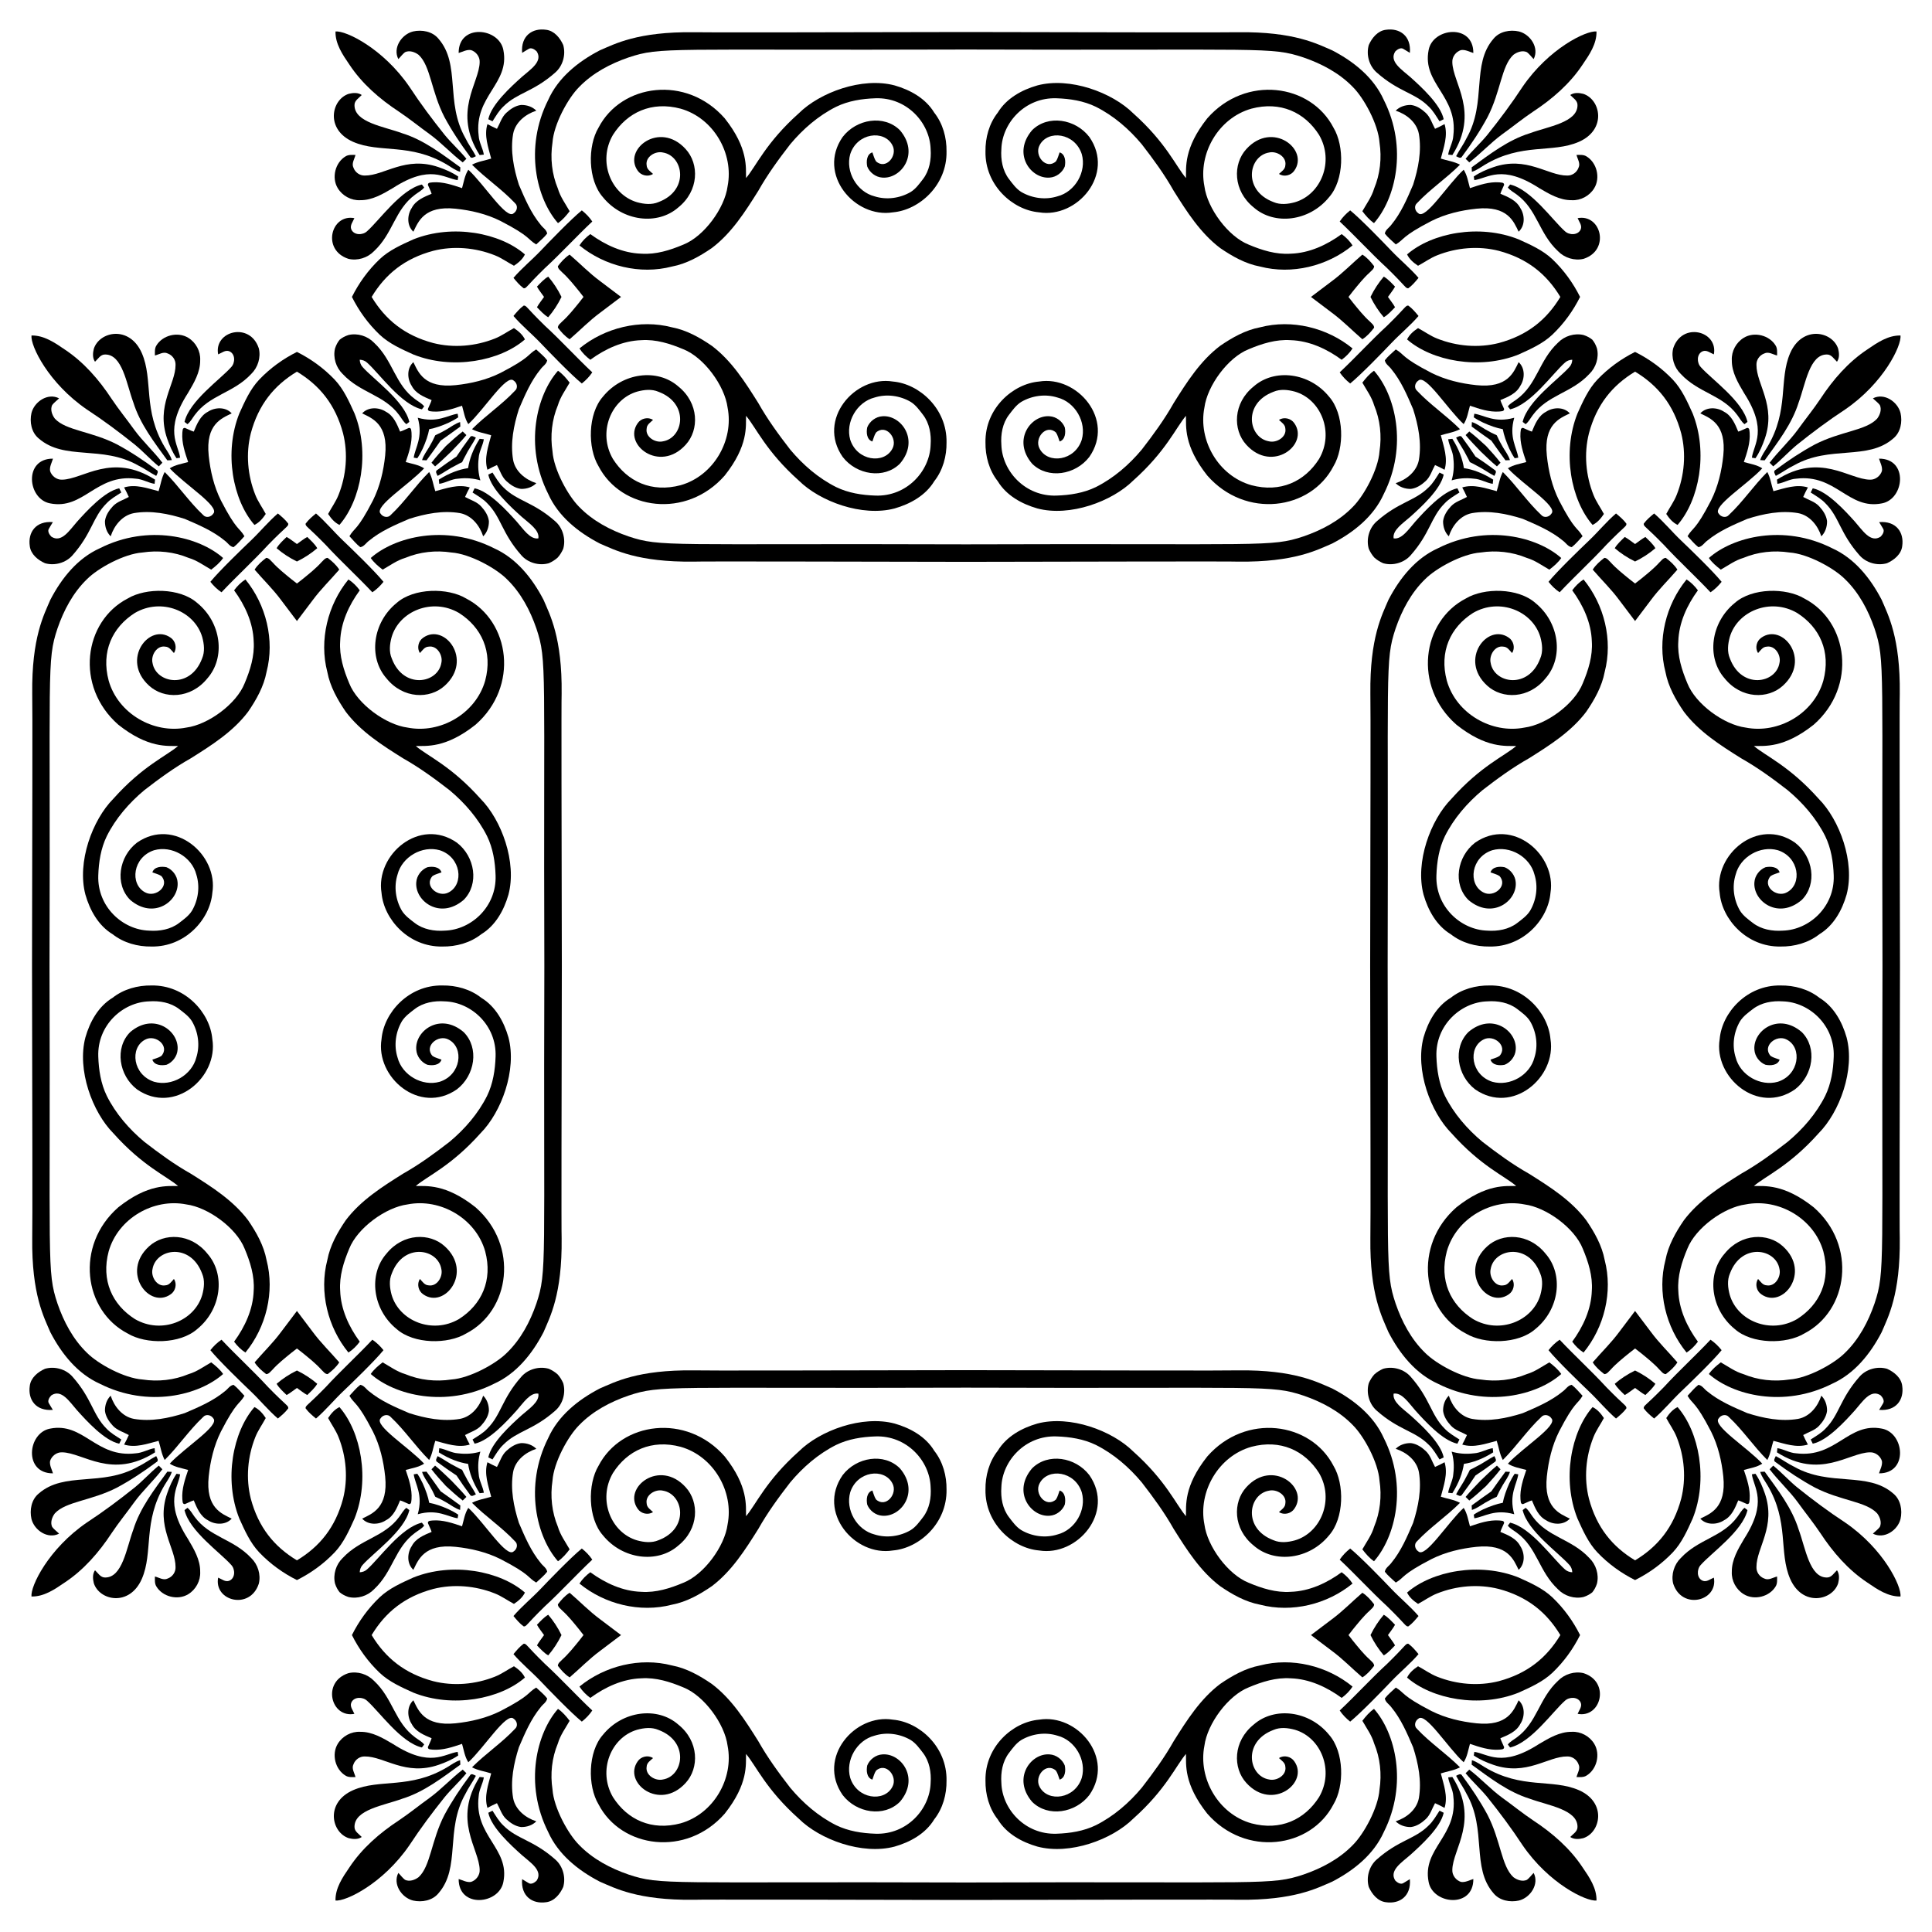 <?xml version="1.0" encoding="utf-8"?>

<!DOCTYPE svg PUBLIC "-//W3C//DTD SVG 1.1//EN" "http://www.w3.org/Graphics/SVG/1.1/DTD/svg11.dtd">
<svg version="1.1" id="Layer_1" xmlns="http://www.w3.org/2000/svg" xmlns:xlink="http://www.w3.org/1999/xlink" x="0px" y="0px"
	 viewBox="0 0 1650.369 1650.369" enable-background="new 0 0 1650.369 1650.369" xml:space="preserve">
<g>
	<path d="M300.623,253.646c5.935,11.859,13.755,22.761,23.693,32.246c8.216,7.738,18.682,12.35,28.833,16.942
		c33.502,13.387,74.106,5.532,95.255-12.889c-2.006-4.154-5.589-7.168-9.367-9.662c-5.498,2.912-10.548,6.659-16.371,8.939
		c-16.575,6.577-35.196,8.196-52.535,3.828c-24.423-6.524-40.896-19.885-52.653-39.403c11.757-19.518,28.23-32.879,52.653-39.403
		c17.339-4.368,35.96-2.749,52.535,3.828c5.824,2.281,10.873,6.027,16.371,8.939c3.777-2.494,7.361-5.508,9.367-9.662
		c-21.15-18.421-61.753-26.276-95.255-12.889c-10.151,4.592-20.617,9.204-28.833,16.942
		C314.378,230.886,306.558,241.787,300.623,253.646z"/>
	<path d="M253.646,1349.746c11.859-5.936,22.761-13.755,32.246-23.693c7.738-8.216,12.35-18.682,16.942-28.833
		c13.387-33.502,5.532-74.106-12.889-95.255c-4.154,2.006-7.168,5.589-9.662,9.367c2.912,5.498,6.659,10.548,8.939,16.371
		c6.577,16.575,8.196,35.196,3.828,52.535c-6.524,24.423-19.885,40.896-39.403,52.653c-19.518-11.757-32.879-28.23-39.403-52.653
		c-4.368-17.339-2.749-35.96,3.828-52.535c2.281-5.824,6.027-10.873,8.939-16.371c-2.494-3.777-5.508-7.361-9.662-9.367
		c-18.421,21.15-26.276,61.753-12.889,95.255c4.592,10.151,9.204,20.617,16.942,28.833
		C230.886,1335.991,241.787,1343.81,253.646,1349.746z"/>
	<path d="M1349.746,1396.722c-5.936-11.859-13.755-22.76-23.693-32.245c-8.216-7.738-18.682-12.35-28.833-16.942
		c-33.502-13.387-74.106-5.532-95.255,12.889c2.006,4.154,5.589,7.168,9.367,9.662c5.498-2.912,10.548-6.658,16.371-8.939
		c16.575-6.577,35.196-8.196,52.535-3.828c24.423,6.524,40.896,19.885,52.653,39.403c-11.757,19.518-28.23,32.879-52.653,39.403
		c-17.339,4.368-35.96,2.749-52.535-3.828c-5.824-2.281-10.873-6.027-16.371-8.939c-3.777,2.495-7.361,5.508-9.367,9.662
		c21.15,18.421,61.753,26.276,95.255,12.889c10.151-4.592,20.617-9.204,28.833-16.942
		C1335.991,1419.483,1343.81,1408.581,1349.746,1396.722z"/>
	<path d="M1396.722,300.623c-11.859,5.935-22.76,13.755-32.245,23.693c-7.738,8.216-12.35,18.682-16.942,28.833
		c-13.387,33.502-5.532,74.106,12.889,95.255c4.154-2.006,7.168-5.589,9.662-9.367c-2.912-5.498-6.658-10.548-8.939-16.371
		c-6.577-16.575-8.196-35.196-3.828-52.535c6.524-24.423,19.885-40.896,39.403-52.653c19.518,11.757,32.879,28.23,39.403,52.653
		c4.368,17.339,2.749,35.96-3.828,52.535c-2.281,5.824-6.027,10.873-8.939,16.371c2.495,3.777,5.508,7.361,9.662,9.367
		c18.421-21.15,26.276-61.753,12.889-95.255c-4.592-10.151-9.204-20.617-16.942-28.833
		C1419.483,314.378,1408.581,306.558,1396.722,300.623z"/>
	<path d="M1349.746,253.646c-5.936,11.859-13.755,22.761-23.693,32.246c-8.216,7.738-18.682,12.35-28.833,16.942
		c-33.502,13.387-74.106,5.532-95.255-12.889c2.006-4.154,5.589-7.168,9.367-9.662c5.498,2.912,10.548,6.659,16.371,8.939
		c16.575,6.577,35.196,8.196,52.535,3.828c24.423-6.524,40.896-19.885,52.653-39.403c-11.757-19.518-28.23-32.879-52.653-39.403
		c-17.339-4.368-35.96-2.749-52.535,3.828c-5.824,2.281-10.873,6.027-16.371,8.939c-3.777-2.494-7.361-5.508-9.367-9.662
		c21.15-18.421,61.753-26.276,95.255-12.889c10.151,4.592,20.617,9.204,28.833,16.942
		C1335.991,230.886,1343.81,241.787,1349.746,253.646z"/>
	<path d="M253.646,300.623c11.859,5.935,22.761,13.755,32.246,23.693c7.738,8.216,12.35,18.682,16.942,28.833
		c13.387,33.502,5.532,74.106-12.889,95.255c-4.154-2.006-7.168-5.589-9.662-9.367c2.912-5.498,6.659-10.548,8.939-16.371
		c6.577-16.575,8.196-35.196,3.828-52.535c-6.524-24.423-19.885-40.896-39.403-52.653c-19.518,11.757-32.879,28.23-39.403,52.653
		c-4.368,17.339-2.749,35.96,3.828,52.535c2.281,5.824,6.027,10.873,8.939,16.371c-2.494,3.777-5.508,7.361-9.662,9.367
		c-18.421-21.15-26.276-61.753-12.889-95.255c4.592-10.151,9.204-20.617,16.942-28.833
		C230.886,314.378,241.787,306.558,253.646,300.623z"/>
	<path d="M300.623,1396.722c5.935-11.859,13.755-22.76,23.693-32.245c8.216-7.738,18.682-12.35,28.833-16.942
		c33.502-13.387,74.106-5.532,95.255,12.889c-2.006,4.154-5.589,7.168-9.367,9.662c-5.498-2.912-10.548-6.658-16.371-8.939
		c-16.575-6.577-35.196-8.196-52.535-3.828c-24.423,6.524-40.896,19.885-52.653,39.403c11.757,19.518,28.23,32.879,52.653,39.403
		c17.339,4.368,35.96,2.749,52.535-3.828c5.824-2.281,10.873-6.027,16.371-8.939c3.777,2.495,7.361,5.508,9.367,9.662
		c-21.15,18.421-61.753,26.276-95.255,12.889c-10.151-4.592-20.617-9.204-28.833-16.942
		C314.378,1419.483,306.558,1408.581,300.623,1396.722z"/>
	<path d="M1396.722,1349.746c-11.859-5.936-22.76-13.755-32.245-23.693c-7.738-8.216-12.35-18.682-16.942-28.833
		c-13.387-33.502-5.532-74.106,12.889-95.255c4.154,2.006,7.168,5.589,9.662,9.367c-2.912,5.498-6.658,10.548-8.939,16.371
		c-6.577,16.575-8.196,35.196-3.828,52.535c6.524,24.423,19.885,40.896,39.403,52.653c19.518-11.757,32.879-28.23,39.403-52.653
		c4.368-17.339,2.749-35.96-3.828-52.535c-2.281-5.824-6.027-10.873-8.939-16.371c2.495-3.777,5.508-7.361,9.662-9.367
		c18.421,21.15,26.276,61.753,12.889,95.255c-4.592,10.151-9.204,20.617-16.942,28.833
		C1419.483,1335.991,1408.581,1343.81,1396.722,1349.746z"/>
	<path d="M297.601,221.095c7.758,1.883,16.331-0.804,21.869-6.516c16.42-15.317,17.678-35.461,35.145-48.31
		c2.606-1.996,5.671-3.462,7.728-6.119c-0.489-0.631-1.466-1.894-1.955-2.525c-17.925,4.155-36.491,30.799-46.772,39.849
		c-3.655,3.553-11.25,3.655-13.51-1.497c-1.446-3.451,1.395-6.567,2.606-9.621C282.712,182.511,274.602,213.62,297.601,221.095z"/>
	<path d="M221.095,1352.768c1.883-7.758-0.804-16.331-6.516-21.869c-15.317-16.42-35.461-17.678-48.31-35.145
		c-1.996-2.606-3.462-5.671-6.119-7.728c-0.631,0.489-1.894,1.466-2.525,1.955c4.155,17.925,30.799,36.491,39.849,46.772
		c3.553,3.655,3.655,11.25-1.497,13.51c-3.451,1.446-6.567-1.395-9.621-2.606C182.511,1367.657,213.62,1375.767,221.095,1352.768z"
		/>
	<path d="M1352.768,1429.273c-7.758-1.884-16.331,0.804-21.869,6.516c-16.42,15.316-17.678,35.461-35.145,48.31
		c-2.606,1.996-5.671,3.462-7.728,6.119c0.489,0.631,1.466,1.894,1.955,2.525c17.925-4.156,36.491-30.799,46.772-39.849
		c3.655-3.553,11.25-3.655,13.51,1.497c1.446,3.451-1.395,6.567-2.606,9.621C1367.657,1467.858,1375.767,1436.748,1352.768,1429.273
		z"/>
	<path d="M1429.273,297.601c-1.884,7.758,0.804,16.331,6.516,21.869c15.316,16.42,35.461,17.678,48.31,35.145
		c1.996,2.606,3.462,5.671,6.119,7.728c0.631-0.489,1.894-1.466,2.525-1.955c-4.156-17.925-30.799-36.491-39.849-46.772
		c-3.553-3.655-3.655-11.25,1.497-13.51c3.451-1.446,6.567,1.395,9.621,2.606C1467.858,282.712,1436.748,274.602,1429.273,297.601z"
		/>
	<path d="M1352.768,221.095c-7.758,1.883-16.331-0.804-21.869-6.516c-16.42-15.317-17.678-35.461-35.145-48.31
		c-2.606-1.996-5.671-3.462-7.728-6.119c0.489-0.631,1.466-1.894,1.955-2.525c17.925,4.155,36.491,30.799,46.772,39.849
		c3.655,3.553,11.25,3.655,13.51-1.497c1.446-3.451-1.395-6.567-2.606-9.621C1367.657,182.511,1375.767,213.62,1352.768,221.095z"/>
	<path d="M221.095,297.601c1.883,7.758-0.804,16.331-6.516,21.869c-15.317,16.42-35.461,17.678-48.31,35.145
		c-1.996,2.606-3.462,5.671-6.119,7.728c-0.631-0.489-1.894-1.466-2.525-1.955c4.155-17.925,30.799-36.491,39.849-46.772
		c3.553-3.655,3.655-11.25-1.497-13.51c-3.451-1.446-6.567,1.395-9.621,2.606C182.511,282.712,213.62,274.602,221.095,297.601z"/>
	<path d="M297.601,1429.273c7.758-1.884,16.331,0.804,21.869,6.516c16.42,15.316,17.678,35.461,35.145,48.31
		c2.606,1.996,5.671,3.462,7.728,6.119c-0.489,0.631-1.466,1.894-1.955,2.525c-17.925-4.156-36.491-30.799-46.772-39.849
		c-3.655-3.553-11.25-3.655-13.51,1.497c-1.446,3.451,1.395,6.567,2.606,9.621C282.712,1467.858,274.602,1436.748,297.601,1429.273z
		"/>
	<path d="M1429.273,1352.768c-1.884-7.758,0.804-16.331,6.516-21.869c15.316-16.42,35.461-17.678,48.31-35.145
		c1.996-2.606,3.462-5.671,6.119-7.728c0.631,0.489,1.894,1.466,2.525,1.955c-4.156,17.925-30.799,36.491-39.849,46.772
		c-3.553,3.655-3.655,11.25,1.497,13.51c3.451,1.446,6.567-1.395,9.621-2.606
		C1467.858,1367.657,1436.748,1375.767,1429.273,1352.768z"/>
	<path d="M307.285,307.285c2.346,0.072,4.72,0.967,6.33,2.532c10.281,9.05,28.848,35.694,46.772,39.849
		c0.489-0.631,1.466-1.894,1.955-2.525c-2.057-2.657-5.121-4.123-7.728-6.119c-17.467-12.849-18.725-32.993-35.145-48.31
		c-5.539-5.712-14.111-8.399-21.869-6.516c-2.985,0.97-5.447,2.339-7.426,3.977c-1.639,1.979-3.007,4.44-3.977,7.426
		c-1.883,7.758,0.804,16.331,6.516,21.869c15.317,16.42,35.461,17.678,48.31,35.145c1.996,2.606,3.462,5.671,6.119,7.728
		c0.631-0.489,1.894-1.466,2.525-1.955c-4.155-17.925-30.799-36.491-39.849-46.772C308.253,312.006,307.357,309.632,307.285,307.285
		z"/>
	<path d="M1343.083,307.285c-0.072,2.346-0.967,4.72-2.532,6.33c-9.051,10.281-35.694,28.848-39.849,46.772
		c0.631,0.489,1.894,1.466,2.525,1.955c2.657-2.057,4.123-5.121,6.119-7.728c12.849-17.467,32.993-18.725,48.31-35.145
		c5.712-5.539,8.4-14.111,6.516-21.869c-0.97-2.985-2.339-5.447-3.977-7.426c-1.979-1.639-4.44-3.007-7.426-3.977
		c-7.758-1.883-16.331,0.804-21.869,6.516c-16.42,15.317-17.678,35.461-35.145,48.31c-2.606,1.996-5.671,3.462-7.728,6.119
		c0.489,0.631,1.466,1.894,1.955,2.525c17.925-4.155,36.491-30.799,46.772-39.849
		C1338.363,308.253,1340.737,307.357,1343.083,307.285z"/>
	<path d="M1343.083,1343.083c-2.346-0.072-4.72-0.967-6.33-2.532c-10.281-9.051-28.848-35.694-46.772-39.849
		c-0.489,0.631-1.466,1.894-1.955,2.525c2.057,2.657,5.121,4.123,7.728,6.119c17.467,12.849,18.725,32.993,35.145,48.31
		c5.539,5.712,14.111,8.4,21.869,6.516c2.985-0.97,5.447-2.339,7.426-3.977c1.639-1.979,3.007-4.44,3.977-7.426
		c1.884-7.758-0.804-16.331-6.516-21.869c-15.317-16.42-35.461-17.678-48.31-35.145c-1.996-2.606-3.462-5.671-6.119-7.728
		c-0.631,0.489-1.894,1.466-2.525,1.955c4.156,17.925,30.799,36.491,39.849,46.772
		C1342.116,1338.363,1343.011,1340.737,1343.083,1343.083z"/>
	<path d="M307.285,1343.083c0.072-2.346,0.967-4.72,2.532-6.33c9.05-10.281,35.694-28.848,39.849-46.772
		c-0.631-0.489-1.894-1.466-2.525-1.955c-2.657,2.057-4.123,5.121-6.119,7.728c-12.849,17.467-32.993,18.725-48.31,35.145
		c-5.712,5.539-8.399,14.111-6.516,21.869c0.97,2.985,2.339,5.447,3.977,7.426c1.979,1.639,4.44,3.007,7.426,3.977
		c7.758,1.884,16.331-0.804,21.869-6.516c16.42-15.317,17.678-35.461,35.145-48.31c2.606-1.996,5.671-3.462,7.728-6.119
		c-0.489-0.631-1.466-1.894-1.955-2.525c-17.925,4.156-36.491,30.799-46.772,39.849
		C312.006,1342.116,309.632,1343.011,307.285,1343.083z"/>
	<path d="M301.663,121.167c22.913,9.946,48.623,0.611,80.268,19.548c3.635,2.138,7.015,4.805,11.108,6.037
		c0.071-1.262,0.132-2.535,0.194-3.818c-15.526-11.22-31.012-23.315-49.572-29.077c-15.743-5.819-41-9.235-40.837-24.099
		c-0.071-3.93,3.838-6.037,6.19-8.593c-3.197-2.25-7.402-1.924-11.016-1.038C283.06,84.871,277.559,110.601,301.663,121.167z"/>
	<path d="M121.167,1348.706c9.946-22.913,0.611-48.623,19.548-80.268c2.138-3.635,4.805-7.015,6.037-11.108
		c-1.262-0.071-2.535-0.133-3.818-0.193c-11.22,15.526-23.315,31.012-29.077,49.572c-5.819,15.743-9.235,41-24.099,40.837
		c-3.93,0.071-6.037-3.838-8.593-6.19c-2.25,3.197-1.924,7.402-1.038,11.016C84.871,1367.309,110.601,1372.81,121.167,1348.706z"/>
	<path d="M1348.706,1529.202c-22.913-9.946-48.623-0.611-80.268-19.548c-3.635-2.138-7.015-4.805-11.108-6.037
		c-0.071,1.262-0.133,2.535-0.193,3.818c15.526,11.22,31.012,23.315,49.572,29.077c15.743,5.819,41,9.234,40.837,24.099
		c0.071,3.93-3.838,6.037-6.19,8.593c3.197,2.25,7.402,1.924,11.016,1.038C1367.309,1565.498,1372.81,1539.768,1348.706,1529.202z"
		/>
	<path d="M1529.202,301.663c-9.946,22.913-0.611,48.623-19.548,80.268c-2.138,3.635-4.805,7.015-6.037,11.108
		c1.262,0.071,2.535,0.132,3.818,0.194c11.22-15.526,23.315-31.012,29.077-49.572c5.819-15.743,9.234-41,24.099-40.837
		c3.93-0.071,6.037,3.838,8.593,6.19c2.25-3.197,1.924-7.402,1.038-11.016C1565.498,283.06,1539.768,277.559,1529.202,301.663z"/>
	<path d="M1348.706,121.167c-22.913,9.946-48.623,0.611-80.268,19.548c-3.635,2.138-7.015,4.805-11.108,6.037
		c-0.071-1.262-0.133-2.535-0.193-3.818c15.526-11.22,31.012-23.315,49.572-29.077c15.743-5.819,41-9.235,40.837-24.099
		c0.071-3.93-3.838-6.037-6.19-8.593c3.197-2.25,7.402-1.924,11.016-1.038C1367.309,84.871,1372.81,110.601,1348.706,121.167z"/>
	<path d="M121.167,301.663c9.946,22.913,0.611,48.623,19.548,80.268c2.138,3.635,4.805,7.015,6.037,11.108
		c-1.262,0.071-2.535,0.132-3.818,0.194c-11.22-15.526-23.315-31.012-29.077-49.572c-5.819-15.743-9.235-41-24.099-40.837
		c-3.93-0.071-6.037,3.838-8.593,6.19c-2.25-3.197-1.924-7.402-1.038-11.016C84.871,283.06,110.601,277.559,121.167,301.663z"/>
	<path d="M301.663,1529.202c22.913-9.946,48.623-0.611,80.268-19.548c3.635-2.138,7.015-4.805,11.108-6.037
		c0.071,1.262,0.132,2.535,0.194,3.818c-15.526,11.22-31.012,23.315-49.572,29.077c-15.743,5.819-41,9.234-40.837,24.099
		c-0.071,3.93,3.838,6.037,6.19,8.593c-3.197,2.25-7.402,1.924-11.016,1.038C283.06,1565.498,277.559,1539.768,301.663,1529.202z"/>
	<path d="M1529.202,1348.706c-9.946-22.913-0.611-48.623-19.548-80.268c-2.138-3.635-4.805-7.015-6.037-11.108
		c1.262-0.071,2.535-0.133,3.818-0.193c11.22,15.526,23.315,31.012,29.077,49.572c5.819,15.743,9.234,41,24.099,40.837
		c3.93,0.071,6.037-3.838,8.593-6.19c2.25,3.197,1.924,7.402,1.038,11.016C1565.498,1367.309,1539.768,1372.81,1529.202,1348.706z"
		/>
	<path d="M376.421,376.421c5.694-3.912,11.25-8.043,16.812-12.062c-0.061-1.283-0.122-2.555-0.194-3.818
		c-4.093,1.232-7.473,3.899-11.108,6.037c-3.441,2.059-6.812,3.784-10.117,5.236c-1.452,3.305-3.177,6.676-5.236,10.117
		c-2.138,3.635-4.805,7.015-6.037,11.108c1.262,0.071,2.535,0.132,3.818,0.194C368.377,387.671,372.508,382.115,376.421,376.421z"/>
	<path d="M1273.948,376.421c3.912,5.694,8.043,11.25,12.062,16.812c1.283-0.061,2.555-0.122,3.818-0.194
		c-1.232-4.093-3.899-7.473-6.037-11.108c-2.059-3.441-3.784-6.812-5.236-10.117c-3.305-1.452-6.676-3.177-10.117-5.236
		c-3.635-2.138-7.015-4.805-11.108-6.037c-0.071,1.262-0.133,2.535-0.193,3.818C1262.698,368.377,1268.254,372.508,1273.948,376.421
		z"/>
	<path d="M1273.948,1273.948c-5.694,3.912-11.25,8.043-16.812,12.062c0.061,1.283,0.122,2.555,0.193,3.818
		c4.093-1.232,7.473-3.899,11.108-6.037c3.441-2.059,6.813-3.784,10.117-5.236c1.452-3.305,3.177-6.676,5.236-10.117
		c2.138-3.635,4.806-7.015,6.037-11.108c-1.262-0.071-2.535-0.133-3.818-0.193
		C1281.992,1262.698,1277.86,1268.254,1273.948,1273.948z"/>
	<path d="M376.421,1273.948c-3.912-5.694-8.043-11.25-12.062-16.812c-1.283,0.061-2.555,0.122-3.818,0.193
		c1.232,4.093,3.899,7.473,6.037,11.108c2.059,3.441,3.784,6.813,5.236,10.117c3.305,1.452,6.676,3.177,10.117,5.236
		c3.635,2.138,7.015,4.806,11.108,6.037c0.071-1.262,0.132-2.535,0.194-3.818C387.671,1281.992,382.115,1277.86,376.421,1273.948z"
		/>
	<path d="M295.361,133.466c-9.051,5.294-12.289,18.357-6.832,27.296c3.93,6.516,11.505,10.639,19.13,10.242
		c10.324,0.143,19.477-5.355,28.07-10.436c31.913-20.56,43.678-8.27,55.223-6.699c0.122-0.764,0.367-2.301,0.489-3.065
		c-5.131-3.502-10.894-5.987-16.748-8.002c-28.344-9.803-46.454,7.247-62.991,7.157c-4.317,0.183-8.298-2.668-9.754-6.689
		c-1.843-3.645,0.865-7.381,1.721-10.935C300.889,132.356,297.865,131.99,295.361,133.466z"/>
	<path d="M133.466,1355.008c5.294,9.051,18.357,12.289,27.296,6.832c6.516-3.93,10.639-11.505,10.242-19.13
		c0.143-10.324-5.355-19.477-10.436-28.07c-20.56-31.913-8.27-43.678-6.699-55.223c-0.764-0.122-2.301-0.366-3.065-0.489
		c-3.502,5.131-5.987,10.894-8.002,16.748c-9.803,28.344,7.247,46.454,7.157,62.991c0.183,4.317-2.668,8.298-6.689,9.753
		c-3.645,1.843-7.381-0.865-10.935-1.721C132.356,1349.48,131.99,1352.503,133.466,1355.008z"/>
	<path d="M1355.008,1516.903c9.051-5.294,12.289-18.357,6.832-27.296c-3.93-6.516-11.505-10.639-19.13-10.242
		c-10.324-0.143-19.477,5.355-28.07,10.436c-31.913,20.56-43.678,8.27-55.223,6.699c-0.122,0.764-0.366,2.301-0.489,3.065
		c5.131,3.502,10.894,5.986,16.748,8.002c28.344,9.803,46.454-7.247,62.991-7.157c4.317-0.183,8.298,2.668,9.753,6.689
		c1.843,3.645-0.865,7.381-1.721,10.935C1349.48,1518.013,1352.503,1518.379,1355.008,1516.903z"/>
	<path d="M1516.903,295.361c-5.294-9.051-18.357-12.289-27.296-6.832c-6.516,3.93-10.639,11.505-10.242,19.13
		c-0.143,10.324,5.355,19.477,10.436,28.07c20.56,31.913,8.27,43.678,6.699,55.223c0.764,0.122,2.301,0.367,3.065,0.489
		c3.502-5.131,5.986-10.894,8.002-16.748c9.803-28.344-7.247-46.454-7.157-62.991c-0.183-4.317,2.668-8.298,6.689-9.754
		c3.645-1.843,7.381,0.865,10.935,1.721C1518.013,300.889,1518.379,297.865,1516.903,295.361z"/>
	<path d="M1355.008,133.466c9.051,5.294,12.289,18.357,6.832,27.296c-3.93,6.516-11.505,10.639-19.13,10.242
		c-10.324,0.143-19.477-5.355-28.07-10.436c-31.913-20.56-43.678-8.27-55.223-6.699c-0.122-0.764-0.366-2.301-0.489-3.065
		c5.131-3.502,10.894-5.987,16.748-8.002c28.344-9.803,46.454,7.247,62.991,7.157c4.317,0.183,8.298-2.668,9.753-6.689
		c1.843-3.645-0.865-7.381-1.721-10.935C1349.48,132.356,1352.503,131.99,1355.008,133.466z"/>
	<path d="M133.466,295.361c5.294-9.051,18.357-12.289,27.296-6.832c6.516,3.93,10.639,11.505,10.242,19.13
		c0.143,10.324-5.355,19.477-10.436,28.07c-20.56,31.913-8.27,43.678-6.699,55.223c-0.764,0.122-2.301,0.367-3.065,0.489
		c-3.502-5.131-5.987-10.894-8.002-16.748c-9.803-28.344,7.247-46.454,7.157-62.991c0.183-4.317-2.668-8.298-6.689-9.754
		c-3.645-1.843-7.381,0.865-10.935,1.721C132.356,300.889,131.99,297.865,133.466,295.361z"/>
	<path d="M295.361,1516.903c-9.051-5.294-12.289-18.357-6.832-27.296c3.93-6.516,11.505-10.639,19.13-10.242
		c10.324-0.143,19.477,5.355,28.07,10.436c31.913,20.56,43.678,8.27,55.223,6.699c0.122,0.764,0.367,2.301,0.489,3.065
		c-5.131,3.502-10.894,5.986-16.748,8.002c-28.344,9.803-46.454-7.247-62.991-7.157c-4.317-0.183-8.298,2.668-9.754,6.689
		c-1.843,3.645,0.865,7.381,1.721,10.935C300.889,1518.013,297.865,1518.379,295.361,1516.903z"/>
	<path d="M1516.903,1355.008c-5.294,9.051-18.357,12.289-27.296,6.832c-6.516-3.93-10.639-11.505-10.242-19.13
		c-0.143-10.324,5.355-19.477,10.436-28.07c20.56-31.913,8.27-43.678,6.699-55.223c0.764-0.122,2.301-0.366,3.065-0.489
		c3.502,5.131,5.986,10.894,8.002,16.748c9.803,28.344-7.247,46.454-7.157,62.991c-0.183,4.317,2.668,8.298,6.689,9.753
		c3.645,1.843,7.381-0.865,10.935-1.721C1518.013,1349.48,1518.379,1352.503,1516.903,1355.008z"/>
	<path d="M366.641,366.641c2.591-0.486,5.272-1.189,8.051-2.151c5.854-2.016,11.617-4.5,16.748-8.002
		c-0.122-0.764-0.367-2.301-0.489-3.065c-8.548,1.163-17.217,8.202-34.095,3.433c4.769,16.878-2.27,25.547-3.433,34.095
		c0.764,0.122,2.301,0.367,3.065,0.489c3.502-5.131,5.987-10.894,8.002-16.748C365.452,371.913,366.155,369.232,366.641,366.641z"/>
	<path d="M1283.727,366.641c0.486,2.591,1.189,5.272,2.151,8.051c2.016,5.854,4.5,11.617,8.002,16.748
		c0.764-0.122,2.301-0.367,3.065-0.489c-1.163-8.548-8.203-17.217-3.433-34.095c-16.878,4.769-25.547-2.27-34.095-3.433
		c-0.122,0.764-0.366,2.301-0.489,3.065c5.131,3.502,10.894,5.987,16.748,8.002C1278.456,365.452,1281.137,366.155,1283.727,366.641
		z"/>
	<path d="M1283.727,1283.727c-2.591,0.486-5.272,1.189-8.051,2.151c-5.854,2.016-11.617,4.5-16.748,8.002
		c0.122,0.764,0.366,2.301,0.489,3.065c8.548-1.163,17.217-8.203,34.095-3.433c-4.769-16.878,2.27-25.547,3.433-34.095
		c-0.764-0.122-2.301-0.366-3.065-0.489c-3.502,5.131-5.987,10.894-8.002,16.748
		C1284.917,1278.456,1284.214,1281.137,1283.727,1283.727z"/>
	<path d="M366.641,1283.727c-0.486-2.591-1.189-5.272-2.151-8.051c-2.016-5.854-4.5-11.617-8.002-16.748
		c-0.764,0.122-2.301,0.366-3.065,0.489c1.163,8.548,8.202,17.217,3.433,34.095c16.878-4.769,25.547,2.27,34.095,3.433
		c0.122-0.764,0.367-2.301,0.489-3.065c-5.131-3.502-10.894-5.987-16.748-8.002C371.913,1284.917,369.232,1284.214,366.641,1283.727
		z"/>
	<path d="M340.738,95.358c9.082,6.068,17.542,13.001,26.41,19.354c9.967,7.29,18.326,16.534,28.12,23.997
		c1.059-0.988,2.107-2.016,3.136-3.065c-5.793-7.127-12.696-13.276-18.52-20.383c-10.639-13.266-20.821-26.899-30.136-41.122
		c-22.432-32.744-54.368-48.212-63.154-47.241c-0.234,10.589,6.088,19.843,11.841,28.233
		C309.258,71.534,324.408,84.637,340.738,95.358z"/>
	<path d="M95.358,1309.63c6.068-9.082,13.001-17.542,19.354-26.41c7.29-9.967,16.534-18.326,23.997-28.12
		c-0.988-1.059-2.016-2.108-3.065-3.136c-7.127,5.793-13.276,12.696-20.383,18.519c-13.266,10.639-26.899,20.821-41.122,30.136
		c-32.744,22.432-48.212,54.368-47.241,63.154c10.589,0.234,19.843-6.088,28.233-11.841
		C71.534,1341.111,84.637,1325.961,95.358,1309.63z"/>
	<path d="M1309.63,1555.011c-9.082-6.068-17.542-13.001-26.41-19.354c-9.967-7.29-18.326-16.534-28.12-23.997
		c-1.059,0.988-2.108,2.016-3.136,3.065c5.793,7.127,12.696,13.276,18.519,20.383c10.639,13.266,20.821,26.899,30.136,41.122
		c22.432,32.744,54.368,48.212,63.154,47.241c0.234-10.589-6.088-19.843-11.841-28.232
		C1341.111,1578.835,1325.961,1565.732,1309.63,1555.011z"/>
	<path d="M1555.011,340.738c-6.068,9.082-13.001,17.542-19.354,26.41c-7.29,9.967-16.534,18.326-23.997,28.12
		c0.988,1.059,2.016,2.107,3.065,3.136c7.127-5.793,13.276-12.696,20.383-18.52c13.266-10.639,26.899-20.821,41.122-30.136
		c32.744-22.432,48.212-54.368,47.241-63.154c-10.589-0.234-19.843,6.088-28.232,11.841
		C1578.835,309.258,1565.732,324.408,1555.011,340.738z"/>
	<path d="M1309.63,95.358c-9.082,6.068-17.542,13.001-26.41,19.354c-9.967,7.29-18.326,16.534-28.12,23.997
		c-1.059-0.988-2.108-2.016-3.136-3.065c5.793-7.127,12.696-13.276,18.519-20.383c10.639-13.266,20.821-26.899,30.136-41.122
		c22.432-32.744,54.368-48.212,63.154-47.241c0.234,10.589-6.088,19.843-11.841,28.233
		C1341.111,71.534,1325.961,84.637,1309.63,95.358z"/>
	<path d="M95.358,340.738c6.068,9.082,13.001,17.542,19.354,26.41c7.29,9.967,16.534,18.326,23.997,28.12
		c-0.988,1.059-2.016,2.107-3.065,3.136c-7.127-5.793-13.276-12.696-20.383-18.52c-13.266-10.639-26.899-20.821-41.122-30.136
		c-32.744-22.432-48.212-54.368-47.241-63.154c10.589-0.234,19.843,6.088,28.233,11.841
		C71.534,309.258,84.637,324.408,95.358,340.738z"/>
	<path d="M340.738,1555.011c9.082-6.068,17.542-13.001,26.41-19.354c9.967-7.29,18.326-16.534,28.12-23.997
		c1.059,0.988,2.107,2.016,3.136,3.065c-5.793,7.127-12.696,13.276-18.52,20.383c-10.639,13.266-20.821,26.899-30.136,41.122
		c-22.432,32.744-54.368,48.212-63.154,47.241c-0.234-10.589,6.088-19.843,11.841-28.232
		C309.258,1578.835,324.408,1565.732,340.738,1555.011z"/>
	<path d="M1555.011,1309.63c-6.068-9.082-13.001-17.542-19.354-26.41c-7.29-9.967-16.534-18.326-23.997-28.12
		c0.988-1.059,2.016-2.108,3.065-3.136c7.127,5.793,13.276,12.696,20.383,18.519c13.266,10.639,26.899,20.821,41.122,30.136
		c32.744,22.432,48.212,54.368,47.241,63.154c-10.589,0.234-19.843-6.088-28.232-11.841
		C1578.835,1341.111,1565.732,1325.961,1555.011,1309.63z"/>
	<path d="M385.592,385.592c4.321-4.605,8.829-9.043,12.812-13.944c-1.028-1.049-2.077-2.077-3.136-3.065
		c-5.014,3.821-9.653,8.109-14.323,12.362c-4.253,4.67-8.541,9.309-12.362,14.323c0.988,1.059,2.016,2.107,3.065,3.136
		C376.549,394.421,380.987,389.913,385.592,385.592z"/>
	<path d="M1264.777,385.592c4.605,4.321,9.043,8.829,13.944,12.812c1.049-1.028,2.077-2.077,3.065-3.136
		c-3.821-5.014-8.109-9.653-12.362-14.323c-4.67-4.253-9.309-8.541-14.323-12.362c-1.059,0.988-2.108,2.016-3.136,3.065
		C1255.948,376.549,1260.456,380.987,1264.777,385.592z"/>
	<path d="M1264.777,1264.777c-4.321,4.605-8.829,9.043-12.812,13.944c1.028,1.049,2.077,2.077,3.136,3.065
		c5.014-3.821,9.653-8.109,14.323-12.362c4.253-4.67,8.541-9.309,12.362-14.323c-0.988-1.059-2.016-2.108-3.065-3.136
		C1273.82,1255.948,1269.382,1260.456,1264.777,1264.777z"/>
	<path d="M385.592,1264.777c-4.605-4.321-9.043-8.829-13.944-12.812c-1.049,1.028-2.077,2.077-3.065,3.136
		c3.821,5.014,8.109,9.653,12.362,14.323c4.67,4.253,9.309,8.541,14.323,12.362c1.059-0.988,2.107-2.016,3.136-3.065
		C394.421,1273.82,389.913,1269.382,385.592,1264.777z"/>
	<path d="M468.288,271.007c4.419-5.137,8.25-10.988,11.359-17.361c-3.108-6.372-6.939-12.224-11.359-17.361
		c-3.737,2.209-6.608,5.498-9.601,8.562c1.696,3.136,4.065,5.848,6.047,8.798c-1.983,2.951-4.351,5.663-6.047,8.798
		C461.68,265.509,464.552,268.798,468.288,271.007z"/>
	<path d="M271.007,1182.081c-5.137-4.419-10.988-8.25-17.361-11.359c-6.372,3.108-12.224,6.939-17.361,11.359
		c2.209,3.737,5.498,6.608,8.562,9.601c3.136-1.696,5.848-4.065,8.798-6.047c2.951,1.983,5.663,4.351,8.798,6.047
		C265.509,1188.688,268.798,1185.817,271.007,1182.081z"/>
	<path d="M1182.081,1379.362c-4.419,5.137-8.25,10.988-11.359,17.361c3.108,6.373,6.939,12.224,11.359,17.361
		c3.737-2.209,6.608-5.498,9.601-8.562c-1.696-3.136-4.065-5.848-6.047-8.798c1.983-2.951,4.351-5.663,6.047-8.798
		C1188.688,1384.859,1185.817,1381.571,1182.081,1379.362z"/>
	<path d="M1379.362,468.288c5.137,4.419,10.988,8.25,17.361,11.359c6.373-3.108,12.224-6.939,17.361-11.359
		c-2.209-3.737-5.498-6.608-8.562-9.601c-3.136,1.696-5.848,4.065-8.798,6.047c-2.951-1.983-5.663-4.351-8.798-6.047
		C1384.859,461.68,1381.571,464.552,1379.362,468.288z"/>
	<path d="M1182.081,271.007c-4.419-5.137-8.25-10.988-11.359-17.361c3.108-6.372,6.939-12.224,11.359-17.361
		c3.737,2.209,6.608,5.498,9.601,8.562c-1.696,3.136-4.065,5.848-6.047,8.798c1.983,2.951,4.351,5.663,6.047,8.798
		C1188.688,265.509,1185.817,268.798,1182.081,271.007z"/>
	<path d="M271.007,468.288c-5.137,4.419-10.988,8.25-17.361,11.359c-6.372-3.108-12.224-6.939-17.361-11.359
		c2.209-3.737,5.498-6.608,8.562-9.601c3.136,1.696,5.848,4.065,8.798,6.047c2.951-1.983,5.663-4.351,8.798-6.047
		C265.509,461.68,268.798,464.552,271.007,468.288z"/>
	<path d="M468.288,1379.362c4.419,5.137,8.25,10.988,11.359,17.361c-3.108,6.373-6.939,12.224-11.359,17.361
		c-3.737-2.209-6.608-5.498-9.601-8.562c1.696-3.136,4.065-5.848,6.047-8.798c-1.983-2.951-4.351-5.663-6.047-8.798
		C461.68,1384.859,464.552,1381.571,468.288,1379.362z"/>
	<path d="M1379.362,1182.081c5.137-4.419,10.988-8.25,17.361-11.359c6.373,3.108,12.224,6.939,17.361,11.359
		c-2.209,3.737-5.498,6.608-8.562,9.601c-3.136-1.696-5.848-4.065-8.798-6.047c-2.951,1.983-5.663,4.351-8.798,6.047
		C1384.859,1188.688,1381.571,1185.817,1379.362,1182.081z"/>
	<path d="M345.992,44.574c3.828-1.802,8.471-0.122,11.637,2.301c10.265,9.51,10.69,31.221,22.063,53.217
		c6.302,11.708,13.704,22.806,21.645,33.465c1.201,2.382,3.543,0.672,5.182-0.132c-2.759-5.304-6.404-10.1-8.99-15.506
		c-17.467-30.766-3.77-62.817-22.999-84.85c-5.152-6.282-14.142-7.901-21.747-6.18c-9.672,2.444-17.481,13.999-12.503,23.59
		C342.215,48.555,343.793,46.234,345.992,44.574z"/>
	<path d="M44.574,1304.377c-1.802-3.828-0.122-8.471,2.301-11.637c9.51-10.265,31.221-10.69,53.217-22.063
		c11.708-6.302,22.806-13.704,33.465-21.645c2.382-1.201,0.672-3.543-0.132-5.182c-5.304,2.759-10.1,6.404-15.506,8.99
		c-30.766,17.467-62.817,3.77-84.85,22.999c-6.282,5.152-7.901,14.142-6.18,21.747c2.444,9.672,13.999,17.481,23.59,12.503
		C48.555,1308.154,46.234,1306.576,44.574,1304.377z"/>
	<path d="M1304.377,1605.795c-3.828,1.802-8.471,0.122-11.637-2.301c-10.265-9.51-10.69-31.221-22.063-53.217
		c-6.302-11.708-13.704-22.806-21.645-33.465c-1.201-2.382-3.543-0.672-5.182,0.132c2.759,5.304,6.404,10.1,8.99,15.506
		c17.467,30.766,3.77,62.817,22.999,84.85c5.152,6.282,14.142,7.901,21.747,6.18c9.672-2.443,17.481-13.999,12.503-23.59
		C1308.154,1601.814,1306.576,1604.135,1304.377,1605.795z"/>
	<path d="M1605.795,345.992c1.802,3.828,0.122,8.471-2.301,11.637c-9.51,10.265-31.221,10.69-53.217,22.063
		c-11.708,6.302-22.806,13.704-33.465,21.645c-2.382,1.201-0.672,3.543,0.132,5.182c5.304-2.759,10.1-6.404,15.506-8.99
		c30.766-17.467,62.817-3.77,84.85-22.999c6.282-5.152,7.901-14.142,6.18-21.747c-2.443-9.672-13.999-17.481-23.59-12.503
		C1601.814,342.215,1604.135,343.793,1605.795,345.992z"/>
	<path d="M1304.377,44.574c-3.828-1.802-8.471-0.122-11.637,2.301c-10.265,9.51-10.69,31.221-22.063,53.217
		c-6.302,11.708-13.704,22.806-21.645,33.465c-1.201,2.382-3.543,0.672-5.182-0.132c2.759-5.304,6.404-10.1,8.99-15.506
		c17.467-30.766,3.77-62.817,22.999-84.85c5.152-6.282,14.142-7.901,21.747-6.18c9.672,2.444,17.481,13.999,12.503,23.59
		C1308.154,48.555,1306.576,46.234,1304.377,44.574z"/>
	<path d="M44.574,345.992c-1.802,3.828-0.122,8.471,2.301,11.637c9.51,10.265,31.221,10.69,53.217,22.063
		c11.708,6.302,22.806,13.704,33.465,21.645c2.382,1.201,0.672,3.543-0.132,5.182c-5.304-2.759-10.1-6.404-15.506-8.99
		c-30.766-17.467-62.817-3.77-84.85-22.999c-6.282-5.152-7.901-14.142-6.18-21.747c2.444-9.672,13.999-17.481,23.59-12.503
		C48.555,342.215,46.234,343.793,44.574,345.992z"/>
	<path d="M345.992,1605.795c3.828,1.802,8.471,0.122,11.637-2.301c10.265-9.51,10.69-31.221,22.063-53.217
		c6.302-11.708,13.704-22.806,21.645-33.465c1.201-2.382,3.543-0.672,5.182,0.132c-2.759,5.304-6.404,10.1-8.99,15.506
		c-17.467,30.766-3.77,62.817-22.999,84.85c-5.152,6.282-14.142,7.901-21.747,6.18c-9.672-2.443-17.481-13.999-12.503-23.59
		C342.215,1601.814,343.793,1604.135,345.992,1605.795z"/>
	<path d="M1605.795,1304.377c1.802-3.828,0.122-8.471-2.301-11.637c-9.51-10.265-31.221-10.69-53.217-22.063
		c-11.708-6.302-22.806-13.704-33.465-21.645c-2.382-1.201-0.672-3.543,0.132-5.182c5.304,2.759,10.1,6.404,15.506,8.99
		c30.766,17.467,62.817,3.77,84.85,22.999c6.282,5.152,7.901,14.142,6.18,21.747c-2.443,9.672-13.999,17.481-23.59,12.503
		C1601.814,1308.154,1604.135,1306.576,1605.795,1304.377z"/>
	<path d="M394.775,394.775c0.82-1.803,1.734-3.604,2.754-5.401c2.586-5.406,6.231-10.202,8.99-15.506
		c-1.639-0.804-3.981-2.515-5.182-0.132c-3.945,5.296-7.758,10.7-11.368,16.233c-5.533,3.61-10.937,7.423-16.233,11.368
		c-2.382,1.201-0.672,3.543,0.132,5.182c5.304-2.759,10.1-6.404,15.506-8.99C391.17,396.509,392.971,395.595,394.775,394.775z"/>
	<path d="M1255.594,394.775c1.803,0.82,3.604,1.734,5.401,2.754c5.406,2.586,10.202,6.231,15.506,8.99
		c0.804-1.639,2.515-3.981,0.132-5.182c-5.296-3.945-10.7-7.758-16.233-11.368c-3.61-5.533-7.423-10.937-11.368-16.233
		c-1.201-2.382-3.543-0.672-5.182,0.132c2.759,5.304,6.404,10.1,8.99,15.506C1253.86,391.17,1254.774,392.971,1255.594,394.775z"/>
	<path d="M1255.594,1255.594c-0.82,1.803-1.734,3.604-2.754,5.401c-2.586,5.406-6.231,10.202-8.99,15.506
		c1.639,0.804,3.981,2.515,5.182,0.132c3.945-5.296,7.758-10.7,11.368-16.233c5.533-3.61,10.937-7.423,16.233-11.368
		c2.382-1.201,0.672-3.543-0.132-5.182c-5.304,2.759-10.1,6.404-15.506,8.99C1259.198,1253.86,1257.397,1254.774,1255.594,1255.594z
		"/>
	<path d="M394.775,1255.594c-1.803-0.82-3.604-1.734-5.401-2.754c-5.406-2.586-10.202-6.231-15.506-8.99
		c-0.804,1.639-2.515,3.981-0.132,5.182c5.296,3.945,10.7,7.758,16.233,11.368c3.61,5.533,7.423,10.937,11.368,16.233
		c1.201,2.382,3.543,0.672,5.182-0.132c-2.759-5.304-6.404-10.1-8.99-15.506C396.509,1259.198,395.595,1257.397,394.775,1255.594z"
		/>
	<path d="M351.734,177.611c-4.011,6.058-4.286,15.211,1.385,20.312c4.22-8.563,9.174-22.396,36.011-19.65
		c13.246,1.385,26.42,4.48,38.383,10.456c26.039,13.452,22.838,15.558,30.523,20.067c3.166-3.024,6.679-5.763,9.356-9.255
		c-0.407-3.197-3.706-4.989-5.488-7.473c-8.349-10.09-13.531-22.317-18.652-34.249c-4.439-13.918-7.432-28.874-4.928-43.463
		c1.884-9.927,10.609-16.85,19.813-19.813c-3.35-3.441-8.298-4.999-13.022-4.887c-4.867,0.601-9.153,3.492-12.665,6.76
		c-3.961,3.686-5.355,9.041-7.931,13.612c-2.779-1.191-5.467-2.586-8.135-4.022c-3.034,9.876,0.743,19.925,3.197,29.464
		c-5.457,1.761-11.271,2.464-16.371,5.213c11.556,11.637,25.392,20.8,36.632,32.763c2.912,2.464,1.873,6.862-1.099,8.766
		c-6.159,5.727-24.865-24.468-38.688-37.222c-3.065,4.734-3.838,10.415-5.366,15.73c-8.053-2.718-16.331-5.579-24.974-4.968
		c-1.598,0.295-4.235-0.142-4.205,2.179c0.998,2.555,2.403,4.938,3.187,7.585C362.272,168.204,355.124,171.055,351.734,177.611z"/>
	<path d="M177.611,1298.635c6.058,4.011,15.211,4.286,20.312-1.385c-8.563-4.22-22.396-9.174-19.65-36.011
		c1.385-13.246,4.48-26.42,10.456-38.383c13.452-26.039,15.558-22.838,20.067-30.523c-3.024-3.166-5.763-6.679-9.255-9.356
		c-3.197,0.407-4.989,3.706-7.473,5.488c-10.09,8.349-22.317,13.531-34.249,18.652c-13.918,4.439-28.874,7.432-43.463,4.928
		c-9.927-1.884-16.85-10.609-19.813-19.813c-3.441,3.349-4.999,8.298-4.887,13.022c0.601,4.867,3.492,9.153,6.76,12.665
		c3.686,3.961,9.041,5.355,13.612,7.931c-1.191,2.779-2.586,5.467-4.022,8.135c9.876,3.034,19.925-0.743,29.464-3.197
		c1.761,5.457,2.464,11.271,5.213,16.371c11.637-11.556,20.8-25.392,32.763-36.632c2.464-2.912,6.862-1.873,8.766,1.099
		c5.727,6.159-24.468,24.865-37.222,38.688c4.734,3.065,10.415,3.838,15.73,5.365c-2.718,8.053-5.579,16.331-4.968,24.974
		c0.295,1.599-0.142,4.235,2.179,4.205c2.555-0.998,4.938-2.403,7.585-3.187C168.204,1288.097,171.055,1295.244,177.611,1298.635z"
		/>
	<path d="M1298.635,1472.757c4.011-6.058,4.286-15.211-1.385-20.312c-4.22,8.563-9.174,22.396-36.011,19.65
		c-13.246-1.385-26.42-4.48-38.383-10.456c-26.039-13.452-22.838-15.558-30.523-20.067c-3.166,3.024-6.679,5.763-9.356,9.255
		c0.407,3.197,3.706,4.989,5.488,7.473c8.349,10.09,13.531,22.317,18.652,34.25c4.439,13.918,7.432,28.874,4.928,43.463
		c-1.884,9.927-10.609,16.85-19.813,19.813c3.349,3.441,8.298,4.999,13.022,4.887c4.867-0.601,9.153-3.492,12.665-6.76
		c3.961-3.686,5.355-9.041,7.931-13.612c2.779,1.191,5.467,2.586,8.135,4.022c3.034-9.876-0.743-19.924-3.197-29.464
		c5.457-1.761,11.271-2.464,16.371-5.213c-11.556-11.637-25.392-20.8-36.632-32.763c-2.912-2.464-1.873-6.862,1.099-8.766
		c6.159-5.727,24.865,24.468,38.688,37.222c3.065-4.734,3.838-10.415,5.365-15.73c8.053,2.718,16.331,5.579,24.974,4.968
		c1.599-0.295,4.235,0.142,4.205-2.179c-0.998-2.556-2.403-4.938-3.187-7.585
		C1288.097,1482.165,1295.244,1479.314,1298.635,1472.757z"/>
	<path d="M1472.757,351.734c-6.058-4.011-15.211-4.286-20.312,1.385c8.563,4.22,22.396,9.174,19.65,36.011
		c-1.385,13.246-4.48,26.42-10.456,38.383c-13.452,26.039-15.558,22.838-20.067,30.523c3.024,3.166,5.763,6.679,9.255,9.356
		c3.197-0.407,4.989-3.706,7.473-5.488c10.09-8.349,22.317-13.531,34.25-18.652c13.918-4.439,28.874-7.432,43.463-4.928
		c9.927,1.884,16.85,10.609,19.813,19.813c3.441-3.35,4.999-8.298,4.887-13.022c-0.601-4.867-3.492-9.153-6.76-12.665
		c-3.686-3.961-9.041-5.355-13.612-7.931c1.191-2.779,2.586-5.467,4.022-8.135c-9.876-3.034-19.924,0.743-29.464,3.197
		c-1.761-5.457-2.464-11.271-5.213-16.371c-11.637,11.556-20.8,25.392-32.763,36.632c-2.464,2.912-6.862,1.873-8.766-1.099
		c-5.727-6.159,24.468-24.865,37.222-38.688c-4.734-3.065-10.415-3.838-15.73-5.366c2.718-8.053,5.579-16.331,4.968-24.974
		c-0.295-1.598,0.142-4.235-2.179-4.205c-2.556,0.998-4.938,2.403-7.585,3.187C1482.165,362.272,1479.314,355.124,1472.757,351.734z
		"/>
	<path d="M1298.635,177.611c4.011,6.058,4.286,15.211-1.385,20.312c-4.22-8.563-9.174-22.396-36.011-19.65
		c-13.246,1.385-26.42,4.48-38.383,10.456c-26.039,13.452-22.838,15.558-30.523,20.067c-3.166-3.024-6.679-5.763-9.356-9.255
		c0.407-3.197,3.706-4.989,5.488-7.473c8.349-10.09,13.531-22.317,18.652-34.249c4.439-13.918,7.432-28.874,4.928-43.463
		c-1.884-9.927-10.609-16.85-19.813-19.813c3.349-3.441,8.298-4.999,13.022-4.887c4.867,0.601,9.153,3.492,12.665,6.76
		c3.961,3.686,5.355,9.041,7.931,13.612c2.779-1.191,5.467-2.586,8.135-4.022c3.034,9.876-0.743,19.925-3.197,29.464
		c5.457,1.761,11.271,2.464,16.371,5.213c-11.556,11.637-25.392,20.8-36.632,32.763c-2.912,2.464-1.873,6.862,1.099,8.766
		c6.159,5.727,24.865-24.468,38.688-37.222c3.065,4.734,3.838,10.415,5.365,15.73c8.053-2.718,16.331-5.579,24.974-4.968
		c1.599,0.295,4.235-0.142,4.205,2.179c-0.998,2.555-2.403,4.938-3.187,7.585C1288.097,168.204,1295.244,171.055,1298.635,177.611z"
		/>
	<path d="M177.611,351.734c6.058-4.011,15.211-4.286,20.312,1.385c-8.563,4.22-22.396,9.174-19.65,36.011
		c1.385,13.246,4.48,26.42,10.456,38.383c13.452,26.039,15.558,22.838,20.067,30.523c-3.024,3.166-5.763,6.679-9.255,9.356
		c-3.197-0.407-4.989-3.706-7.473-5.488c-10.09-8.349-22.317-13.531-34.249-18.652c-13.918-4.439-28.874-7.432-43.463-4.928
		c-9.927,1.884-16.85,10.609-19.813,19.813c-3.441-3.35-4.999-8.298-4.887-13.022c0.601-4.867,3.492-9.153,6.76-12.665
		c3.686-3.961,9.041-5.355,13.612-7.931c-1.191-2.779-2.586-5.467-4.022-8.135c9.876-3.034,19.925,0.743,29.464,3.197
		c1.761-5.457,2.464-11.271,5.213-16.371c11.637,11.556,20.8,25.392,32.763,36.632c2.464,2.912,6.862,1.873,8.766-1.099
		c5.727-6.159-24.468-24.865-37.222-38.688c4.734-3.065,10.415-3.838,15.73-5.366c-2.718-8.053-5.579-16.331-4.968-24.974
		c0.295-1.598-0.142-4.235,2.179-4.205c2.555,0.998,4.938,2.403,7.585,3.187C168.204,362.272,171.055,355.124,177.611,351.734z"/>
	<path d="M351.734,1472.757c-4.011-6.058-4.286-15.211,1.385-20.312c4.22,8.563,9.174,22.396,36.011,19.65
		c13.246-1.385,26.42-4.48,38.383-10.456c26.039-13.452,22.838-15.558,30.523-20.067c3.166,3.024,6.679,5.763,9.356,9.255
		c-0.407,3.197-3.706,4.989-5.488,7.473c-8.349,10.09-13.531,22.317-18.652,34.25c-4.439,13.918-7.432,28.874-4.928,43.463
		c1.884,9.927,10.609,16.85,19.813,19.813c-3.35,3.441-8.298,4.999-13.022,4.887c-4.867-0.601-9.153-3.492-12.665-6.76
		c-3.961-3.686-5.355-9.041-7.931-13.612c-2.779,1.191-5.467,2.586-8.135,4.022c-3.034-9.876,0.743-19.924,3.197-29.464
		c-5.457-1.761-11.271-2.464-16.371-5.213c11.556-11.637,25.392-20.8,36.632-32.763c2.912-2.464,1.873-6.862-1.099-8.766
		c-6.159-5.727-24.865,24.468-38.688,37.222c-3.065-4.734-3.838-10.415-5.366-15.73c-8.053,2.718-16.331,5.579-24.974,4.968
		c-1.598-0.295-4.235,0.142-4.205-2.179c0.998-2.556,2.403-4.938,3.187-7.585C362.272,1482.165,355.124,1479.314,351.734,1472.757z"
		/>
	<path d="M1472.757,1298.635c-6.058,4.011-15.211,4.286-20.312-1.385c8.563-4.22,22.396-9.174,19.65-36.011
		c-1.385-13.246-4.48-26.42-10.456-38.383c-13.452-26.039-15.558-22.838-20.067-30.523c3.024-3.166,5.763-6.679,9.255-9.356
		c3.197,0.407,4.989,3.706,7.473,5.488c10.09,8.349,22.317,13.531,34.25,18.652c13.918,4.439,28.874,7.432,43.463,4.928
		c9.927-1.884,16.85-10.609,19.813-19.813c3.441,3.349,4.999,8.298,4.887,13.022c-0.601,4.867-3.492,9.153-6.76,12.665
		c-3.686,3.961-9.041,5.355-13.612,7.931c1.191,2.779,2.586,5.467,4.022,8.135c-9.876,3.034-19.924-0.743-29.464-3.197
		c-1.761,5.457-2.464,11.271-5.213,16.371c-11.637-11.556-20.8-25.392-32.763-36.632c-2.464-2.912-6.862-1.873-8.766,1.099
		c-5.727,6.159,24.468,24.865,37.222,38.688c-4.734,3.065-10.415,3.838-15.73,5.365c2.718,8.053,5.579,16.331,4.968,24.974
		c-0.295,1.599,0.142,4.235-2.179,4.205c-2.556-0.998-4.938-2.403-7.585-3.187
		C1482.165,1288.097,1479.314,1295.244,1472.757,1298.635z"/>
	<path d="M461.905,315.224c1.782-2.484,5.08-4.276,5.488-7.473c-2.678-3.492-6.19-6.231-9.356-9.255
		c-7.685,4.509-4.484,6.616-30.523,20.067c-11.963,5.976-25.137,9.071-38.383,10.456c-26.837,2.746-31.791-11.087-36.011-19.65
		c-5.671,5.101-5.396,14.254-1.385,20.312c3.39,6.557,10.538,9.407,16.962,12.095c-0.784,2.647-2.189,5.03-3.187,7.585
		c-0.031,2.321,2.606,1.883,4.205,2.179c8.644,0.611,16.921-2.25,24.974-4.968c1.527,5.315,2.301,10.996,5.366,15.73
		c13.824-12.754,32.53-42.949,38.688-37.222c2.973,1.904,4.011,6.302,1.099,8.766c-11.24,11.963-25.076,21.126-36.632,32.763
		c5.101,2.749,10.914,3.451,16.371,5.213c-2.454,9.54-6.231,19.589-3.197,29.464c2.667-1.436,5.355-2.83,8.135-4.022
		c2.576,4.571,3.971,9.927,7.931,13.612c3.512,3.268,7.799,6.16,12.665,6.76c4.724,0.112,9.672-1.446,13.022-4.887
		c-9.204-2.963-17.929-9.886-19.813-19.813c-2.505-14.59,0.489-29.546,4.928-43.463
		C448.374,337.541,453.556,325.314,461.905,315.224z"/>
	<path d="M315.224,1188.464c-2.484-1.782-4.276-5.08-7.473-5.488c-3.492,2.677-6.231,6.19-9.255,9.356
		c4.509,7.685,6.616,4.484,20.067,30.523c5.976,11.963,9.071,25.137,10.456,38.383c2.746,26.837-11.087,31.791-19.65,36.011
		c5.101,5.671,14.254,5.396,20.312,1.385c6.557-3.39,9.407-10.537,12.095-16.962c2.647,0.784,5.03,2.189,7.585,3.187
		c2.321,0.031,1.883-2.606,2.179-4.205c0.611-8.644-2.25-16.921-4.968-24.974c5.315-1.527,10.996-2.301,15.73-5.365
		c-12.754-13.824-42.949-32.53-37.222-38.688c1.904-2.973,6.302-4.011,8.766-1.099c11.963,11.24,21.126,25.076,32.763,36.632
		c2.749-5.101,3.451-10.914,5.213-16.371c9.54,2.454,19.589,6.231,29.464,3.197c-1.436-2.667-2.83-5.355-4.022-8.135
		c4.571-2.576,9.927-3.971,13.612-7.931c3.268-3.512,6.16-7.799,6.76-12.665c0.112-4.724-1.446-9.672-4.887-13.022
		c-2.963,9.204-9.886,17.929-19.813,19.813c-14.59,2.505-29.546-0.489-43.463-4.928
		C337.541,1201.995,325.314,1196.813,315.224,1188.464z"/>
	<path d="M1188.464,1335.145c-1.782,2.484-5.08,4.276-5.488,7.473c2.677,3.492,6.19,6.231,9.356,9.255
		c7.685-4.509,4.484-6.615,30.523-20.067c11.963-5.976,25.137-9.072,38.383-10.456c26.837-2.746,31.791,11.087,36.011,19.65
		c5.671-5.101,5.396-14.254,1.385-20.312c-3.39-6.557-10.537-9.407-16.962-12.095c0.784-2.647,2.189-5.03,3.187-7.585
		c0.031-2.321-2.606-1.884-4.205-2.179c-8.644-0.611-16.921,2.25-24.974,4.969c-1.527-5.315-2.301-10.996-5.365-15.73
		c-13.824,12.754-32.53,42.949-38.688,37.222c-2.973-1.904-4.011-6.302-1.099-8.766c11.24-11.963,25.076-21.126,36.632-32.763
		c-5.101-2.749-10.914-3.451-16.371-5.213c2.454-9.54,6.231-19.589,3.197-29.464c-2.667,1.436-5.355,2.83-8.135,4.022
		c-2.576-4.571-3.971-9.927-7.931-13.612c-3.512-3.268-7.799-6.16-12.665-6.76c-4.724-0.112-9.672,1.446-13.022,4.887
		c9.204,2.963,17.929,9.886,19.813,19.813c2.505,14.589-0.489,29.546-4.928,43.463
		C1201.995,1312.828,1196.813,1325.055,1188.464,1335.145z"/>
	<path d="M1335.145,461.905c2.484,1.782,4.276,5.08,7.473,5.488c3.492-2.678,6.231-6.19,9.255-9.356
		c-4.509-7.685-6.615-4.484-20.067-30.523c-5.976-11.963-9.072-25.137-10.456-38.383c-2.746-26.837,11.087-31.791,19.65-36.011
		c-5.101-5.671-14.254-5.396-20.312-1.385c-6.557,3.39-9.407,10.538-12.095,16.962c-2.647-0.784-5.03-2.189-7.585-3.187
		c-2.321-0.031-1.884,2.606-2.179,4.205c-0.611,8.644,2.25,16.921,4.969,24.974c-5.315,1.527-10.996,2.301-15.73,5.366
		c12.754,13.824,42.949,32.53,37.222,38.688c-1.904,2.973-6.302,4.011-8.766,1.099c-11.963-11.24-21.126-25.076-32.763-36.632
		c-2.749,5.101-3.451,10.914-5.213,16.371c-9.54-2.454-19.589-6.231-29.464-3.197c1.436,2.667,2.83,5.355,4.022,8.135
		c-4.571,2.576-9.927,3.971-13.612,7.931c-3.268,3.512-6.16,7.799-6.76,12.665c-0.112,4.724,1.446,9.672,4.887,13.022
		c2.963-9.204,9.886-17.929,19.813-19.813c14.589-2.505,29.546,0.489,43.463,4.928
		C1312.828,448.374,1325.055,453.556,1335.145,461.905z"/>
	<path d="M1188.464,315.224c-1.782-2.484-5.08-4.276-5.488-7.473c2.677-3.492,6.19-6.231,9.356-9.255
		c7.685,4.509,4.484,6.616,30.523,20.067c11.963,5.976,25.137,9.071,38.383,10.456c26.837,2.746,31.791-11.087,36.011-19.65
		c5.671,5.101,5.396,14.254,1.385,20.312c-3.39,6.557-10.537,9.407-16.962,12.095c0.784,2.647,2.189,5.03,3.187,7.585
		c0.031,2.321-2.606,1.883-4.205,2.179c-8.644,0.611-16.921-2.25-24.974-4.968c-1.527,5.315-2.301,10.996-5.365,15.73
		c-13.824-12.754-32.53-42.949-38.688-37.222c-2.973,1.904-4.011,6.302-1.099,8.766c11.24,11.963,25.076,21.126,36.632,32.763
		c-5.101,2.749-10.914,3.451-16.371,5.213c2.454,9.54,6.231,19.589,3.197,29.464c-2.667-1.436-5.355-2.83-8.135-4.022
		c-2.576,4.571-3.971,9.927-7.931,13.612c-3.512,3.268-7.799,6.16-12.665,6.76c-4.724,0.112-9.672-1.446-13.022-4.887
		c9.204-2.963,17.929-9.886,19.813-19.813c2.505-14.59-0.489-29.546-4.928-43.463
		C1201.995,337.541,1196.813,325.314,1188.464,315.224z"/>
	<path d="M315.224,461.905c-2.484,1.782-4.276,5.08-7.473,5.488c-3.492-2.678-6.231-6.19-9.255-9.356
		c4.509-7.685,6.616-4.484,20.067-30.523c5.976-11.963,9.071-25.137,10.456-38.383c2.746-26.837-11.087-31.791-19.65-36.011
		c5.101-5.671,14.254-5.396,20.312-1.385c6.557,3.39,9.407,10.538,12.095,16.962c2.647-0.784,5.03-2.189,7.585-3.187
		c2.321-0.031,1.883,2.606,2.179,4.205c0.611,8.644-2.25,16.921-4.968,24.974c5.315,1.527,10.996,2.301,15.73,5.366
		c-12.754,13.824-42.949,32.53-37.222,38.688c1.904,2.973,6.302,4.011,8.766,1.099c11.963-11.24,21.126-25.076,32.763-36.632
		c2.749,5.101,3.451,10.914,5.213,16.371c9.54-2.454,19.589-6.231,29.464-3.197c-1.436,2.667-2.83,5.355-4.022,8.135
		c4.571,2.576,9.927,3.971,13.612,7.931c3.268,3.512,6.16,7.799,6.76,12.665c0.112,4.724-1.446,9.672-4.887,13.022
		c-2.963-9.204-9.886-17.929-19.813-19.813c-14.59-2.505-29.546,0.489-43.463,4.928
		C337.541,448.374,325.314,453.556,315.224,461.905z"/>
	<path d="M461.905,1335.145c1.782,2.484,5.08,4.276,5.488,7.473c-2.678,3.492-6.19,6.231-9.356,9.255
		c-7.685-4.509-4.484-6.615-30.523-20.067c-11.963-5.976-25.137-9.072-38.383-10.456c-26.837-2.746-31.791,11.087-36.011,19.65
		c-5.671-5.101-5.396-14.254-1.385-20.312c3.39-6.557,10.538-9.407,16.962-12.095c-0.784-2.647-2.189-5.03-3.187-7.585
		c-0.031-2.321,2.606-1.884,4.205-2.179c8.644-0.611,16.921,2.25,24.974,4.969c1.527-5.315,2.301-10.996,5.366-15.73
		c13.824,12.754,32.53,42.949,38.688,37.222c2.973-1.904,4.011-6.302,1.099-8.766c-11.24-11.963-25.076-21.126-36.632-32.763
		c5.101-2.749,10.914-3.451,16.371-5.213c-2.454-9.54-6.231-19.589-3.197-29.464c2.667,1.436,5.355,2.83,8.135,4.022
		c2.576-4.571,3.971-9.927,7.931-13.612c3.512-3.268,7.799-6.16,12.665-6.76c4.724-0.112,9.672,1.446,13.022,4.887
		c-9.204,2.963-17.929,9.886-19.813,19.813c-2.505,14.589,0.489,29.546,4.928,43.463
		C448.374,1312.828,453.556,1325.055,461.905,1335.145z"/>
	<path d="M1335.145,1188.464c2.484-1.782,4.276-5.08,7.473-5.488c3.492,2.677,6.231,6.19,9.255,9.356
		c-4.509,7.685-6.615,4.484-20.067,30.523c-5.976,11.963-9.072,25.137-10.456,38.383c-2.746,26.837,11.087,31.791,19.65,36.011
		c-5.101,5.671-14.254,5.396-20.312,1.385c-6.557-3.39-9.407-10.537-12.095-16.962c-2.647,0.784-5.03,2.189-7.585,3.187
		c-2.321,0.031-1.884-2.606-2.179-4.205c-0.611-8.644,2.25-16.921,4.969-24.974c-5.315-1.527-10.996-2.301-15.73-5.365
		c12.754-13.824,42.949-32.53,37.222-38.688c-1.904-2.973-6.302-4.011-8.766-1.099c-11.963,11.24-21.126,25.076-32.763,36.632
		c-2.749-5.101-3.451-10.914-5.213-16.371c-9.54,2.454-19.589,6.231-29.464,3.197c1.436-2.667,2.83-5.355,4.022-8.135
		c-4.571-2.576-9.927-3.971-13.612-7.931c-3.268-3.512-6.16-7.799-6.76-12.665c-0.112-4.724,1.446-9.672,4.887-13.022
		c2.963,9.204,9.886,17.929,19.813,19.813c14.589,2.505,29.546-0.489,43.463-4.928
		C1312.828,1201.995,1325.055,1196.813,1335.145,1188.464z"/>
	<path d="M402.273,42.762c4.327,1.303,7.697,5.681,7.483,10.253c-0.25,18.088-23.477,42.403-0.041,79.423
		c1.201-0.112,2.392-0.234,3.594-0.367c-0.855-5.539-4.113-10.436-4.408-16.096c-4.201-34.06,26.837-44.433,21.085-73.243
		c-3.619-19.274-38.352-22.702-38.19,2.525C395.218,44.248,398.598,42.232,402.273,42.762z"/>
	<path d="M42.762,1248.095c1.303-4.327,5.681-7.697,10.253-7.483c18.088,0.25,42.403,23.477,79.423,0.041
		c-0.112-1.201-0.234-2.392-0.367-3.594c-5.539,0.855-10.436,4.113-16.096,4.408c-34.06,4.202-44.433-26.837-73.243-21.085
		c-19.274,3.619-22.702,38.352,2.525,38.19C44.248,1255.151,42.232,1251.771,42.762,1248.095z"/>
	<path d="M1248.095,1607.607c-4.327-1.303-7.697-5.681-7.483-10.253c0.25-18.087,23.477-42.403,0.041-79.423
		c-1.201,0.112-2.392,0.234-3.594,0.367c0.855,5.538,4.113,10.436,4.408,16.096c4.202,34.06-26.837,44.433-21.085,73.244
		c3.619,19.274,38.352,22.702,38.19-2.525C1255.151,1606.12,1251.771,1608.136,1248.095,1607.607z"/>
	<path d="M1607.607,402.273c-1.303,4.327-5.681,7.697-10.253,7.483c-18.087-0.25-42.403-23.477-79.423-0.041
		c0.112,1.201,0.234,2.392,0.367,3.594c5.538-0.855,10.436-4.113,16.096-4.408c34.06-4.201,44.433,26.837,73.244,21.085
		c19.274-3.619,22.702-38.352-2.525-38.19C1606.12,395.218,1608.136,398.598,1607.607,402.273z"/>
	<path d="M1248.095,42.762c-4.327,1.303-7.697,5.681-7.483,10.253c0.25,18.088,23.477,42.403,0.041,79.423
		c-1.201-0.112-2.392-0.234-3.594-0.367c0.855-5.539,4.113-10.436,4.408-16.096c4.202-34.06-26.837-44.433-21.085-73.243
		c3.619-19.274,38.352-22.702,38.19,2.525C1255.151,44.248,1251.771,42.232,1248.095,42.762z"/>
	<path d="M42.762,402.273c1.303,4.327,5.681,7.697,10.253,7.483c18.088-0.25,42.403-23.477,79.423-0.041
		c-0.112,1.201-0.234,2.392-0.367,3.594c-5.539-0.855-10.436-4.113-16.096-4.408c-34.06-4.201-44.433,26.837-73.243,21.085
		c-19.274-3.619-22.702-38.352,2.525-38.19C44.248,395.218,42.232,398.598,42.762,402.273z"/>
	<path d="M402.273,1607.607c4.327-1.303,7.697-5.681,7.483-10.253c-0.25-18.087-23.477-42.403-0.041-79.423
		c1.201,0.112,2.392,0.234,3.594,0.367c-0.855,5.538-4.113,10.436-4.408,16.096c-4.201,34.06,26.837,44.433,21.085,73.244
		c-3.619,19.274-38.352,22.702-38.19-2.525C395.218,1606.12,398.598,1608.136,402.273,1607.607z"/>
	<path d="M1607.607,1248.095c-1.303-4.327-5.681-7.697-10.253-7.483c-18.087,0.25-42.403,23.477-79.423,0.041
		c0.112-1.201,0.234-2.392,0.367-3.594c5.538,0.855,10.436,4.113,16.096,4.408c34.06,4.202,44.433-26.837,73.244-21.085
		c19.274,3.619,22.702,38.352-2.525,38.19C1606.12,1255.151,1608.136,1251.771,1607.607,1248.095z"/>
	<path d="M410.338,410.338c-1.622-5.531-2.336-11.733-1.437-19.02c0.295-5.661,3.553-10.558,4.408-16.096
		c-1.201-0.132-2.393-0.255-3.594-0.367c-5.741,9.069-8.682,17.375-9.846,25.014c-7.639,1.164-15.946,4.105-25.014,9.846
		c0.112,1.201,0.234,2.392,0.367,3.594c5.538-0.855,10.436-4.113,16.096-4.408C398.605,408.002,404.807,408.716,410.338,410.338z"/>
	<path d="M1240.031,410.338c5.531-1.622,11.733-2.336,19.02-1.437c5.661,0.295,10.558,3.553,16.096,4.408
		c0.132-1.201,0.255-2.393,0.367-3.594c-9.069-5.741-17.375-8.682-25.014-9.846c-1.165-7.639-4.105-15.946-9.846-25.014
		c-1.201,0.112-2.392,0.234-3.594,0.367c0.855,5.538,4.113,10.436,4.408,16.096C1242.366,398.605,1241.652,404.807,1240.031,410.338
		z"/>
	<path d="M1240.031,1240.031c1.622,5.531,2.336,11.733,1.437,19.02c-0.295,5.661-3.553,10.558-4.408,16.096
		c1.201,0.132,2.392,0.255,3.594,0.367c5.741-9.069,8.682-17.375,9.846-25.014c7.639-1.165,15.945-4.105,25.014-9.846
		c-0.112-1.201-0.234-2.392-0.367-3.594c-5.538,0.855-10.436,4.113-16.096,4.408
		C1251.764,1242.366,1245.562,1241.652,1240.031,1240.031z"/>
	<path d="M410.338,1240.031c-5.531,1.622-11.733,2.336-19.02,1.437c-5.661-0.295-10.558-3.553-16.096-4.408
		c-0.132,1.201-0.255,2.392-0.367,3.594c9.069,5.741,17.375,8.682,25.014,9.846c1.164,7.639,4.105,15.945,9.846,25.014
		c1.201-0.112,2.392-0.234,3.594-0.367c-0.855-5.538-4.113-10.436-4.408-16.096C408.002,1251.764,408.716,1245.562,410.338,1240.031
		z"/>
	<path d="M420.701,103.625c2.861-4.398,5.447-9.071,9.346-12.686c11.776-11.795,25.411-12.276,44.278-28.986
		c6.516-5.661,9.163-15.302,6.781-23.529c-2.688-6.037-7.626-12.156-14.61-12.981c-11.815-1.729-21.713,5.229-20.474,19.711
		c1.772-1.038,3.482-2.199,5.284-3.197c2.342-1.751,5.294,0.173,7.076,1.853c5.823,8.671-5.513,15.634-12.757,22.042
		c-9.31,8.379-25.855,23.394-28.507,36.001C418.309,102.454,419.5,103.055,420.701,103.625z"/>
	<path d="M103.625,1229.667c-4.398-2.861-9.071-5.447-12.686-9.346c-11.795-11.776-12.276-25.411-28.986-44.278
		c-5.661-6.516-15.302-9.163-23.529-6.781c-6.037,2.688-12.156,7.626-12.981,14.61c-1.729,11.815,5.229,21.713,19.711,20.474
		c-1.038-1.771-2.199-3.482-3.197-5.284c-1.751-2.342,0.173-5.294,1.853-7.076c8.671-5.823,15.634,5.513,22.042,12.757
		c8.379,9.31,23.394,25.855,36.001,28.507C102.454,1232.06,103.055,1230.869,103.625,1229.667z"/>
	<path d="M1229.667,1546.744c-2.861,4.398-5.447,9.072-9.346,12.686c-11.776,11.795-25.411,12.276-44.278,28.986
		c-6.516,5.661-9.163,15.302-6.781,23.529c2.688,6.037,7.626,12.156,14.61,12.981c11.815,1.729,21.713-5.229,20.474-19.711
		c-1.771,1.038-3.482,2.199-5.284,3.197c-2.342,1.751-5.294-0.173-7.076-1.853c-5.823-8.671,5.513-15.634,12.757-22.042
		c9.31-8.379,25.855-23.394,28.507-36.001C1232.06,1547.915,1230.869,1547.314,1229.667,1546.744z"/>
	<path d="M1546.744,420.701c4.398,2.861,9.072,5.447,12.686,9.346c11.795,11.776,12.276,25.411,28.986,44.278
		c5.661,6.516,15.302,9.163,23.529,6.781c6.037-2.688,12.156-7.626,12.981-14.61c1.729-11.815-5.229-21.713-19.711-20.474
		c1.038,1.772,2.199,3.482,3.197,5.284c1.751,2.342-0.173,5.294-1.853,7.076c-8.671,5.823-15.634-5.513-22.042-12.757
		c-8.379-9.31-23.394-25.855-36.001-28.507C1547.915,418.309,1547.314,419.5,1546.744,420.701z"/>
	<path d="M1229.667,103.625c-2.861-4.398-5.447-9.071-9.346-12.686c-11.776-11.795-25.411-12.276-44.278-28.986
		c-6.516-5.661-9.163-15.302-6.781-23.529c2.688-6.037,7.626-12.156,14.61-12.981c11.815-1.729,21.713,5.229,20.474,19.711
		c-1.771-1.038-3.482-2.199-5.284-3.197c-2.342-1.751-5.294,0.173-7.076,1.853c-5.823,8.671,5.513,15.634,12.757,22.042
		c9.31,8.379,25.855,23.394,28.507,36.001C1232.06,102.454,1230.869,103.055,1229.667,103.625z"/>
	<path d="M103.625,420.701c-4.398,2.861-9.071,5.447-12.686,9.346c-11.795,11.776-12.276,25.411-28.986,44.278
		c-5.661,6.516-15.302,9.163-23.529,6.781c-6.037-2.688-12.156-7.626-12.981-14.61c-1.729-11.815,5.229-21.713,19.711-20.474
		c-1.038,1.772-2.199,3.482-3.197,5.284c-1.751,2.342,0.173,5.294,1.853,7.076c8.671,5.823,15.634-5.513,22.042-12.757
		c8.379-9.31,23.394-25.855,36.001-28.507C102.454,418.309,103.055,419.5,103.625,420.701z"/>
	<path d="M420.701,1546.744c2.861,4.398,5.447,9.072,9.346,12.686c11.776,11.795,25.411,12.276,44.278,28.986
		c6.516,5.661,9.163,15.302,6.781,23.529c-2.688,6.037-7.626,12.156-14.61,12.981c-11.815,1.729-21.713-5.229-20.474-19.711
		c1.772,1.038,3.482,2.199,5.284,3.197c2.342,1.751,5.294-0.173,7.076-1.853c5.823-8.671-5.513-15.634-12.757-22.042
		c-9.31-8.379-25.855-23.394-28.507-36.001C418.309,1547.915,419.5,1547.314,420.701,1546.744z"/>
	<path d="M1546.744,1229.667c4.398-2.861,9.072-5.447,12.686-9.346c11.795-11.776,12.276-25.411,28.986-44.278
		c5.661-6.516,15.302-9.163,23.529-6.781c6.037,2.688,12.156,7.626,12.981,14.61c1.729,11.815-5.229,21.713-19.711,20.474
		c1.038-1.771,2.199-3.482,3.197-5.284c1.751-2.342-0.173-5.294-1.853-7.076c-8.671-5.823-15.634,5.513-22.042,12.757
		c-8.379,9.31-23.394,25.855-36.001,28.507C1547.915,1232.06,1547.314,1230.869,1546.744,1229.667z"/>
	<path d="M476.344,476.344c2.001-2.213,3.594-4.852,4.762-7.476c2.382-8.226-0.265-17.868-6.781-23.529
		c-18.867-16.709-32.502-17.191-44.278-28.986c-3.899-3.614-6.486-8.287-9.346-12.686c-1.201,0.57-2.393,1.171-3.584,1.772
		c2.652,12.606,19.197,27.622,28.507,36.001c6.215,5.498,15.441,11.403,14.261,18.446c-7.042,1.18-12.948-8.046-18.446-14.261
		c-8.379-9.31-23.394-25.855-36.001-28.507c-0.601,1.191-1.201,2.382-1.772,3.584c4.398,2.861,9.071,5.447,12.686,9.346
		c11.795,11.776,12.276,25.411,28.986,44.278c5.661,6.516,15.302,9.163,23.529,6.781
		C471.492,479.938,474.131,478.345,476.344,476.344z"/>
	<path d="M1174.025,476.344c2.213,2.001,4.852,3.594,7.476,4.762c8.227,2.382,17.868-0.265,23.529-6.781
		c16.709-18.867,17.191-32.502,28.986-44.278c3.614-3.899,8.287-6.486,12.686-9.346c-0.57-1.201-1.171-2.393-1.771-3.584
		c-12.606,2.652-27.622,19.197-36.001,28.507c-5.498,6.215-11.404,15.441-18.446,14.261c-1.18-7.042,8.046-12.948,14.261-18.446
		c9.31-8.379,25.855-23.394,28.507-36.001c-1.191-0.601-2.382-1.201-3.584-1.772c-2.861,4.398-5.447,9.071-9.346,12.686
		c-11.776,11.795-25.411,12.276-44.278,28.986c-6.516,5.661-9.163,15.302-6.781,23.529
		C1170.431,471.492,1172.024,474.131,1174.025,476.344z"/>
	<path d="M1174.025,1174.025c-2.001,2.213-3.594,4.852-4.762,7.476c-2.382,8.227,0.265,17.868,6.781,23.529
		c18.867,16.709,32.502,17.191,44.278,28.986c3.899,3.614,6.485,8.287,9.346,12.686c1.201-0.57,2.393-1.171,3.584-1.771
		c-2.652-12.606-19.197-27.622-28.507-36.001c-6.215-5.498-15.441-11.404-14.261-18.446c7.042-1.18,12.948,8.046,18.446,14.261
		c8.379,9.31,23.394,25.855,36.001,28.507c0.601-1.191,1.201-2.382,1.771-3.584c-4.398-2.861-9.071-5.447-12.686-9.346
		c-11.795-11.776-12.276-25.411-28.986-44.278c-5.661-6.516-15.302-9.163-23.529-6.781
		C1178.877,1170.431,1176.238,1172.024,1174.025,1174.025z"/>
	<path d="M476.344,1174.025c-2.213-2.001-4.852-3.594-7.476-4.762c-8.226-2.382-17.868,0.265-23.529,6.781
		c-16.709,18.867-17.191,32.502-28.986,44.278c-3.614,3.899-8.287,6.485-12.686,9.346c0.57,1.201,1.171,2.393,1.772,3.584
		c12.606-2.652,27.622-19.197,36.001-28.507c5.498-6.215,11.403-15.441,18.446-14.261c1.18,7.042-8.046,12.948-14.261,18.446
		c-9.31,8.379-25.855,23.394-28.507,36.001c1.191,0.601,2.382,1.201,3.584,1.771c2.861-4.398,5.447-9.071,9.346-12.686
		c11.776-11.795,25.411-12.276,44.278-28.986c6.516-5.661,9.163-15.302,6.781-23.529
		C479.938,1178.877,478.345,1176.238,476.344,1174.025z"/>
	<path d="M497.009,179.709c-9.056,7.335-28.525,27.504-35.278,34.606c-7.514,7.88-16.005,14.793-23.111,23.05
		c2.637,3.197,5.335,6.434,8.705,8.878c2.507,0.148,1.566-1.028,18.051-17.115c13.958-12.849,26.756-26.909,40.572-39.91
		C503.525,185.573,500.43,182.427,497.009,179.709z"/>
	<path d="M179.709,1153.359c7.335,9.056,27.504,28.525,34.606,35.278c7.88,7.514,14.793,16.005,23.05,23.111
		c3.197-2.637,6.434-5.335,8.878-8.705c0.148-2.507-1.028-1.566-17.115-18.051c-12.849-13.958-26.909-26.756-39.91-40.572
		C185.573,1146.844,182.427,1149.939,179.709,1153.359z"/>
	<path d="M1153.359,1470.66c9.056-7.335,28.525-27.504,35.278-34.606c7.514-7.88,16.005-14.793,23.111-23.05
		c-2.637-3.197-5.335-6.434-8.705-8.878c-2.507-0.148-1.566,1.028-18.051,17.115c-13.958,12.849-26.756,26.909-40.572,39.91
		C1146.844,1464.796,1149.939,1467.942,1153.359,1470.66z"/>
	<path d="M1470.66,497.009c-7.335-9.056-27.504-28.525-34.606-35.278c-7.88-7.514-14.793-16.005-23.05-23.111
		c-3.197,2.637-6.434,5.335-8.878,8.705c-0.148,2.507,1.028,1.566,17.115,18.051c12.849,13.958,26.909,26.756,39.91,40.572
		C1464.796,503.525,1467.942,500.43,1470.66,497.009z"/>
	<path d="M1153.359,179.709c9.056,7.335,28.525,27.504,35.278,34.606c7.514,7.88,16.005,14.793,23.111,23.05
		c-2.637,3.197-5.335,6.434-8.705,8.878c-2.507,0.148-1.566-1.028-18.051-17.115c-13.958-12.849-26.756-26.909-40.572-39.91
		C1146.844,185.573,1149.939,182.427,1153.359,179.709z"/>
	<path d="M179.709,497.009c7.335-9.056,27.504-28.525,34.606-35.278c7.88-7.514,14.793-16.005,23.05-23.111
		c3.197,2.637,6.434,5.335,8.878,8.705c0.148,2.507-1.028,1.566-17.115,18.051c-12.849,13.958-26.909,26.756-39.91,40.572
		C185.573,503.525,182.427,500.43,179.709,497.009z"/>
	<path d="M497.009,1470.66c-9.056-7.335-28.525-27.504-35.278-34.606c-7.514-7.88-16.005-14.793-23.111-23.05
		c2.637-3.197,5.335-6.434,8.705-8.878c2.507-0.148,1.566,1.028,18.051,17.115c13.958,12.849,26.756,26.909,40.572,39.91
		C503.525,1464.796,500.43,1467.942,497.009,1470.66z"/>
	<path d="M1470.66,1153.359c-7.335,9.056-27.504,28.525-34.606,35.278c-7.88,7.514-14.793,16.005-23.05,23.111
		c-3.197-2.637-6.434-5.335-8.878-8.705c-0.148-2.507,1.028-1.566,17.115-18.051c12.849-13.958,26.909-26.756,39.91-40.572
		C1464.796,1146.844,1467.942,1149.939,1470.66,1153.359z"/>
	<path d="M497.009,327.584c3.421-2.718,6.516-5.864,8.939-9.509c-13.816-13.001-26.614-27.062-40.572-39.91
		c-16.485-16.086-15.544-17.263-18.051-17.115c-3.37,2.444-6.068,5.681-8.705,8.878c7.106,8.257,15.598,15.17,23.111,23.05
		C468.484,300.08,487.954,320.249,497.009,327.584z"/>
	<path d="M327.584,1153.359c-2.718-3.421-5.864-6.516-9.509-8.939c-13.001,13.816-27.062,26.614-39.91,40.572
		c-16.086,16.485-17.263,15.544-17.115,18.051c2.444,3.37,5.681,6.068,8.878,8.705c8.257-7.106,15.17-15.598,23.05-23.111
		C300.08,1181.884,320.249,1162.415,327.584,1153.359z"/>
	<path d="M1153.359,1322.785c-3.421,2.718-6.516,5.864-8.939,9.509c13.816,13.001,26.614,27.062,40.572,39.91
		c16.485,16.086,15.544,17.263,18.051,17.115c3.37-2.443,6.068-5.681,8.705-8.878c-7.106-8.257-15.598-15.17-23.111-23.05
		C1181.884,1350.288,1162.415,1330.12,1153.359,1322.785z"/>
	<path d="M1322.785,497.009c2.718,3.421,5.864,6.516,9.509,8.939c13.001-13.816,27.062-26.614,39.91-40.572
		c16.086-16.485,17.263-15.544,17.115-18.051c-2.443-3.37-5.681-6.068-8.878-8.705c-8.257,7.106-15.17,15.598-23.05,23.111
		C1350.288,468.484,1330.12,487.954,1322.785,497.009z"/>
	<path d="M1153.359,327.584c-3.421-2.718-6.516-5.864-8.939-9.509c13.816-13.001,26.614-27.062,40.572-39.91
		c16.485-16.086,15.544-17.263,18.051-17.115c3.37,2.444,6.068,5.681,8.705,8.878c-7.106,8.257-15.598,15.17-23.111,23.05
		C1181.884,300.08,1162.415,320.249,1153.359,327.584z"/>
	<path d="M327.584,497.009c-2.718,3.421-5.864,6.516-9.509,8.939c-13.001-13.816-27.062-26.614-39.91-40.572
		c-16.086-16.485-17.263-15.544-17.115-18.051c2.444-3.37,5.681-6.068,8.878-8.705c8.257,7.106,15.17,15.598,23.05,23.111
		C300.08,468.484,320.249,487.954,327.584,497.009z"/>
	<path d="M497.009,1322.785c3.421,2.718,6.516,5.864,8.939,9.509c-13.816,13.001-26.614,27.062-40.572,39.91
		c-16.485,16.086-15.544,17.263-18.051,17.115c-3.37-2.443-6.068-5.681-8.705-8.878c7.106-8.257,15.598-15.17,23.111-23.05
		C468.484,1350.288,487.954,1330.12,497.009,1322.785z"/>
	<path d="M1322.785,1153.359c2.718-3.421,5.864-6.516,9.509-8.939c13.001,13.816,27.062,26.614,39.91,40.572
		c16.086,16.485,17.263,15.544,17.115,18.051c-2.443,3.37-5.681,6.068-8.878,8.705c-8.257-7.106-15.17-15.598-23.05-23.111
		C1350.288,1181.884,1330.12,1162.415,1322.785,1153.359z"/>
	<path d="M825.184,27.355c-113.617,0.234-227.405,0.47-232.472,0.175c-48.236-0.571-67.691,10.098-80.37,15.486
		c-18.585,9.651-35.531,23.324-44.054,42.354c-20.819,41.324-9.739,84.753,8.369,105.223c3.94-2.718,7.056-6.404,9.947-10.171
		c-3.574-6.323-7.972-12.238-10.039-19.304c-5.172-12.401-6.628-26.166-4.602-39.432c1.085-15.543,13.248-37.915,22.816-47.414
		c11.525-11.892,26.573-19.853,42.12-25.188c27.953-9.308,32.488-5.91,288.285-6.787c255.797,0.877,260.332-2.521,288.285,6.787
		c15.547,5.335,30.594,13.297,42.12,25.188c9.568,9.498,21.731,31.871,22.816,47.414c2.026,13.266,0.57,27.031-4.602,39.432
		c-2.067,7.066-6.465,12.981-10.039,19.304c2.891,3.767,6.007,7.453,9.947,10.171c18.109-20.469,29.188-63.899,8.369-105.223
		c-8.523-19.03-25.469-32.703-44.054-42.354c-12.68-5.388-32.135-16.057-80.37-15.486C1052.589,27.825,938.801,27.59,825.184,27.355
		z"/>
	<path d="M1623.013,825.184c-0.234-113.617-0.47-227.405-0.175-232.472c0.571-48.236-10.098-67.691-15.486-80.37
		c-9.651-18.585-23.324-35.531-42.354-44.054c-41.324-20.819-84.753-9.739-105.223,8.369c2.719,3.94,6.404,7.056,10.171,9.947
		c6.323-3.574,12.238-7.972,19.304-10.039c12.401-5.172,26.166-6.628,39.432-4.602c15.543,1.085,37.915,13.248,47.414,22.816
		c11.892,11.525,19.853,26.573,25.188,42.12c9.308,27.953,5.91,32.488,6.787,288.285c-0.876,255.797,2.521,260.332-6.787,288.285
		c-5.335,15.547-13.297,30.594-25.188,42.12c-9.498,9.568-31.871,21.731-47.414,22.816c-13.266,2.026-27.031,0.57-39.432-4.602
		c-7.066-2.067-12.981-6.465-19.304-10.039c-3.767,2.891-7.453,6.007-10.171,9.947c20.469,18.109,63.899,29.188,105.223,8.369
		c19.03-8.523,32.703-25.469,42.354-44.054c5.387-12.68,16.057-32.135,15.486-80.37
		C1622.544,1052.589,1622.779,938.801,1623.013,825.184z"/>
	<path d="M825.184,1623.013c113.617-0.234,227.405-0.47,232.472-0.175c48.236,0.571,67.691-10.098,80.37-15.486
		c18.585-9.651,35.531-23.324,44.054-42.354c20.819-41.324,9.74-84.753-8.369-105.223c-3.94,2.719-7.056,6.404-9.947,10.171
		c3.574,6.323,7.972,12.238,10.039,19.304c5.172,12.401,6.628,26.166,4.602,39.432c-1.085,15.543-13.248,37.915-22.816,47.414
		c-11.525,11.892-26.573,19.853-42.12,25.188c-27.953,9.308-32.488,5.91-288.285,6.787c-255.797-0.876-260.332,2.521-288.285-6.787
		c-15.547-5.335-30.595-13.297-42.12-25.188c-9.568-9.498-21.731-31.871-22.816-47.414c-2.026-13.266-0.57-27.031,4.602-39.432
		c2.067-7.066,6.465-12.981,10.039-19.304c-2.892-3.767-6.007-7.453-9.947-10.171c-18.108,20.469-29.188,63.899-8.369,105.223
		c8.523,19.03,25.469,32.703,44.054,42.354c12.68,5.387,32.135,16.057,80.37,15.486
		C597.78,1622.544,711.567,1622.779,825.184,1623.013z"/>
	<path d="M27.355,825.184c0.234,113.617,0.47,227.405,0.175,232.472c-0.571,48.236,10.098,67.691,15.486,80.37
		c9.651,18.585,23.324,35.531,42.354,44.054c41.324,20.819,84.753,9.74,105.223-8.369c-2.718-3.94-6.404-7.056-10.171-9.947
		c-6.323,3.574-12.238,7.972-19.304,10.039c-12.401,5.172-26.166,6.628-39.432,4.602c-15.543-1.085-37.915-13.248-47.414-22.816
		c-11.892-11.525-19.853-26.573-25.188-42.12c-9.308-27.953-5.91-32.488-6.787-288.285c0.877-255.797-2.521-260.332,6.787-288.285
		c5.335-15.547,13.297-30.595,25.188-42.12c9.498-9.568,31.871-21.731,47.414-22.816c13.266-2.026,27.031-0.57,39.432,4.602
		c7.066,2.067,12.981,6.465,19.304,10.039c3.767-2.892,7.453-6.007,10.171-9.947c-20.469-18.108-63.899-29.188-105.223-8.369
		c-19.03,8.523-32.703,25.469-42.354,44.054c-5.388,12.68-16.057,32.135-15.486,80.37C27.825,597.78,27.59,711.567,27.355,825.184z"
		/>
	<path d="M486.594,289.802c8.725-7.483,16.748-15.811,26.023-22.643c6.028-4.423,11.579-8.877,17.886-13.512
		c-6.307-4.635-11.857-9.09-17.886-13.512c-9.275-6.832-17.298-15.16-26.023-22.643c-4.011,2.525-7.198,6.16-10.039,9.886
		c0.01,2.372,2.291,3.736,3.706,5.315c5.396,4.846,9.876,10.548,14.447,16.137c1.273,1.645,2.521,3.247,3.745,4.818
		c-1.224,1.57-2.472,3.172-3.745,4.818c-4.571,5.589-9.051,11.291-14.447,16.137c-1.415,1.578-3.696,2.942-3.706,5.315
		C479.396,283.642,482.582,287.277,486.594,289.802z"/>
	<path d="M289.802,1163.775c-7.483-8.725-15.811-16.748-22.643-26.023c-4.423-6.028-8.877-11.579-13.512-17.886
		c-4.635,6.307-9.09,11.858-13.512,17.886c-6.832,9.275-15.16,17.298-22.643,26.023c2.525,4.011,6.16,7.198,9.886,10.039
		c2.372-0.01,3.736-2.291,5.315-3.706c4.846-5.396,10.548-9.876,16.137-14.447c1.645-1.273,3.247-2.521,4.818-3.745
		c1.57,1.224,3.172,2.472,4.818,3.745c5.589,4.571,11.291,9.051,16.137,14.447c1.578,1.415,2.942,3.696,5.315,3.706
		C283.642,1170.973,287.277,1167.786,289.802,1163.775z"/>
	<path d="M1163.775,1360.567c-8.725,7.483-16.748,15.811-26.023,22.643c-6.028,4.422-11.579,8.877-17.886,13.512
		c6.307,4.635,11.858,9.09,17.886,13.512c9.275,6.832,17.298,15.16,26.023,22.643c4.011-2.525,7.198-6.16,10.039-9.886
		c-0.01-2.372-2.291-3.736-3.706-5.315c-5.396-4.846-9.876-10.548-14.447-16.137c-1.273-1.645-2.521-3.247-3.745-4.818
		c1.224-1.57,2.472-3.172,3.745-4.818c4.571-5.589,9.051-11.291,14.447-16.137c1.415-1.578,3.696-2.942,3.706-5.315
		C1170.973,1366.727,1167.786,1363.092,1163.775,1360.567z"/>
	<path d="M1360.567,486.594c7.483,8.725,15.811,16.748,22.643,26.023c4.422,6.028,8.877,11.579,13.512,17.886
		c4.635-6.307,9.09-11.857,13.512-17.886c6.832-9.275,15.16-17.298,22.643-26.023c-2.525-4.011-6.16-7.198-9.886-10.039
		c-2.372,0.01-3.736,2.291-5.315,3.706c-4.846,5.396-10.548,9.876-16.137,14.447c-1.645,1.273-3.247,2.521-4.818,3.745
		c-1.57-1.224-3.172-2.472-4.818-3.745c-5.589-4.571-11.291-9.051-16.137-14.447c-1.578-1.415-2.942-3.696-5.315-3.706
		C1366.727,479.396,1363.092,482.582,1360.567,486.594z"/>
	<path d="M1163.775,289.802c-8.725-7.483-16.748-15.811-26.023-22.643c-6.028-4.423-11.579-8.877-17.886-13.512
		c6.307-4.635,11.858-9.09,17.886-13.512c9.275-6.832,17.298-15.16,26.023-22.643c4.011,2.525,7.198,6.16,10.039,9.886
		c-0.01,2.372-2.291,3.736-3.706,5.315c-5.396,4.846-9.876,10.548-14.447,16.137c-1.273,1.645-2.521,3.247-3.745,4.818
		c1.224,1.57,2.472,3.172,3.745,4.818c4.571,5.589,9.051,11.291,14.447,16.137c1.415,1.578,3.696,2.942,3.706,5.315
		C1170.973,283.642,1167.786,287.277,1163.775,289.802z"/>
	<path d="M289.802,486.594c-7.483,8.725-15.811,16.748-22.643,26.023c-4.423,6.028-8.877,11.579-13.512,17.886
		c-4.635-6.307-9.09-11.857-13.512-17.886c-6.832-9.275-15.16-17.298-22.643-26.023c2.525-4.011,6.16-7.198,9.886-10.039
		c2.372,0.01,3.736,2.291,5.315,3.706c4.846,5.396,10.548,9.876,16.137,14.447c1.645,1.273,3.247,2.521,4.818,3.745
		c1.57-1.224,3.172-2.472,4.818-3.745c5.589-4.571,11.291-9.051,16.137-14.447c1.578-1.415,2.942-3.696,5.315-3.706
		C283.642,479.396,287.277,482.582,289.802,486.594z"/>
	<path d="M486.594,1360.567c8.725,7.483,16.748,15.811,26.023,22.643c6.028,4.422,11.579,8.877,17.886,13.512
		c-6.307,4.635-11.857,9.09-17.886,13.512c-9.275,6.832-17.298,15.16-26.023,22.643c-4.011-2.525-7.198-6.16-10.039-9.886
		c0.01-2.372,2.291-3.736,3.706-5.315c5.396-4.846,9.876-10.548,14.447-16.137c1.273-1.645,2.521-3.247,3.745-4.818
		c-1.224-1.57-2.472-3.172-3.745-4.818c-4.571-5.589-9.051-11.291-14.447-16.137c-1.415-1.578-3.696-2.942-3.706-5.315
		C479.396,1366.727,482.582,1363.092,486.594,1360.567z"/>
	<path d="M1360.567,1163.775c7.483-8.725,15.811-16.748,22.643-26.023c4.422-6.028,8.877-11.579,13.512-17.886
		c4.635,6.307,9.09,11.858,13.512,17.886c6.832,9.275,15.16,17.298,22.643,26.023c-2.525,4.011-6.16,7.198-9.886,10.039
		c-2.372-0.01-3.736-2.291-5.315-3.706c-4.846-5.396-10.548-9.876-16.137-14.447c-1.645-1.273-3.247-2.521-4.818-3.745
		c-1.57,1.224-3.172,2.472-4.818,3.745c-5.589,4.571-11.291,9.051-16.137,14.447c-1.578,1.415-2.942,3.696-5.315,3.706
		C1366.727,1170.973,1363.092,1167.786,1360.567,1163.775z"/>
	<path d="M619.061,101.059c-32.72-37.307-88.357-29.581-107.798,8.013c-9.391,15.623-9.177,44.694,3.767,59.366
		c16.744,20.64,46.593,24.369,64.386,8.756c17.73-14.254,17.992-37.12,6.282-49.867c-22.268-24.534-53.969,0.383-40.908,18.53
		c2.779,4.093,8.898,5.538,13.042,2.698c-2.199-2.067-5.305-3.93-5.437-7.3c-1.303-7.3,7.443-12.503,13.877-10.975
		c17.565,2.865,22.889,32.352-3.777,42.344c-5.783,2.494-12.319,1.751-18.234,0.142c-22.284-6.502-33.927-34.775-20.678-57.524
		c12.279-19.369,33.118-29.008,57.86-22.409c28.123,7.991,45.595,38.318,40.083,66.28c-2.418,18.623-20.128,42.879-37.854,49.867
		c-11.281,4.755-23.366,8.562-35.756,7.727c-15.964-0.489-30.941-7.442-43.647-16.738c-3.614,2.667-6.852,5.874-9.285,9.672
		c21.615,17.715,51.781,25.158,78.996,18.051c12.482-2.352,23.681-8.685,34.046-15.781c17.003-12.828,28.538-31.093,39.717-48.88
		c7.911-14.04,17.44-27.082,27.296-39.808c10.874-13.001,24.007-24.384,39.218-32.01c10.436-5.081,22.103-6.893,33.608-7.27
		c26.76-0.92,46.43,20.891,47.108,43.382c0.652,8.939-0.988,18.458-6.557,25.687c-3.065,4.001-6.109,8.257-10.436,10.965
		c-9.224,5.406-20.688,6.984-30.931,3.726c-15.109-3.859-25.025-21.024-20.759-36.041c5.884-18.261,28.925-20.995,35.95-7.768
		c5.021,8.914-5.52,21.596-13.928,13.897c-1.527-2.311-2.107-5.081-3.105-7.636c-4.938,1.558-5.274,7.839-4.388,12.095
		c2.057,5.152,7.269,9.092,12.849,9.448c16.067,1.376,32.282-20.351,15.058-40.48c-13.489-13.463-37.08-9.688-48.931,5.813
		c-22.11,31.824,10.353,69.671,42.944,64.345c22.549-1.923,46.293-23.148,45.815-51.944c0.173-11.82-3.115-23.855-10.507-33.231
		c-7.361-12.177-20.505-19.436-33.842-23.244c-27.743-7.349-63.844,5.952-81.908,23.885c-28.024,25.003-36.536,45.378-45.011,55.253
		C637.031,143.33,639.444,126.75,619.061,101.059z"/>
	<path d="M101.059,1031.308c-37.307,32.72-29.581,88.357,8.013,107.798c15.623,9.391,44.694,9.177,59.366-3.767
		c20.64-16.744,24.369-46.593,8.756-64.386c-14.254-17.73-37.12-17.992-49.867-6.282c-24.534,22.268,0.383,53.969,18.53,40.908
		c4.093-2.78,5.538-8.898,2.698-13.042c-2.067,2.199-3.93,5.305-7.3,5.437c-7.3,1.303-12.503-7.443-10.975-13.877
		c2.865-17.565,32.352-22.889,42.344,3.777c2.494,5.783,1.751,12.319,0.142,18.234c-6.502,22.284-34.775,33.927-57.524,20.678
		c-19.369-12.279-29.008-33.118-22.409-57.86c7.991-28.123,38.318-45.595,66.28-40.083c18.623,2.418,42.879,20.128,49.867,37.854
		c4.755,11.281,8.562,23.366,7.727,35.756c-0.489,15.964-7.442,30.941-16.738,43.647c2.667,3.614,5.874,6.852,9.672,9.285
		c17.715-21.615,25.158-51.781,18.051-78.996c-2.352-12.482-8.685-23.681-15.781-34.046c-12.828-17.003-31.093-28.538-48.88-39.717
		c-14.04-7.911-27.082-17.44-39.808-27.296c-13.001-10.874-24.384-24.007-32.01-39.218c-5.081-10.436-6.893-22.103-7.27-33.608
		c-0.92-26.76,20.891-46.43,43.382-47.108c8.939-0.652,18.458,0.988,25.687,6.557c4.001,3.065,8.257,6.109,10.965,10.436
		c5.406,9.224,6.984,20.688,3.726,30.931c-3.859,15.109-21.024,25.025-36.041,20.759c-18.261-5.883-20.995-28.925-7.768-35.95
		c8.914-5.021,21.596,5.52,13.897,13.928c-2.311,1.527-5.081,2.107-7.636,3.105c1.558,4.938,7.839,5.274,12.095,4.388
		c5.152-2.057,9.092-7.269,9.448-12.849c1.376-16.067-20.351-32.282-40.48-15.058c-13.463,13.489-9.688,37.08,5.813,48.931
		c31.824,22.11,69.671-10.353,64.345-42.944c-1.923-22.549-23.148-46.293-51.944-45.815c-11.82-0.173-23.855,3.116-33.231,10.507
		c-12.177,7.361-19.436,20.505-23.244,33.842c-7.349,27.743,5.952,63.844,23.885,81.908c25.003,28.024,45.378,36.536,55.253,45.011
		C143.33,1013.338,126.75,1010.925,101.059,1031.308z"/>
	<path d="M1031.308,1549.309c32.72,37.307,88.357,29.581,107.798-8.013c9.391-15.623,9.177-44.694-3.767-59.366
		c-16.744-20.64-46.593-24.369-64.386-8.756c-17.73,14.254-17.992,37.12-6.282,49.867c22.268,24.534,53.969-0.383,40.908-18.53
		c-2.78-4.093-8.898-5.538-13.042-2.698c2.199,2.067,5.305,3.93,5.437,7.3c1.303,7.3-7.443,12.502-13.877,10.975
		c-17.565-2.865-22.889-32.352,3.777-42.344c5.783-2.494,12.319-1.751,18.234-0.142c22.284,6.502,33.927,34.775,20.678,57.524
		c-12.279,19.369-33.118,29.008-57.86,22.409c-28.123-7.991-45.595-38.318-40.083-66.28c2.418-18.623,20.128-42.879,37.854-49.867
		c11.281-4.755,23.366-8.562,35.756-7.728c15.964,0.489,30.941,7.442,43.647,16.738c3.614-2.667,6.852-5.874,9.285-9.672
		c-21.615-17.715-51.781-25.158-78.996-18.051c-12.482,2.352-23.681,8.685-34.046,15.781c-17.003,12.828-28.538,31.093-39.717,48.88
		c-7.911,14.04-17.44,27.082-27.296,39.808c-10.874,13.001-24.007,24.384-39.218,32.01c-10.436,5.08-22.103,6.893-33.608,7.269
		c-26.76,0.921-46.43-20.891-47.108-43.382c-0.652-8.939,0.988-18.458,6.557-25.687c3.065-4.001,6.109-8.257,10.436-10.965
		c9.224-5.406,20.688-6.984,30.931-3.726c15.109,3.859,25.025,21.024,20.759,36.041c-5.883,18.26-28.925,20.995-35.95,7.768
		c-5.021-8.914,5.52-21.596,13.928-13.897c1.527,2.311,2.107,5.081,3.105,7.636c4.938-1.558,5.274-7.839,4.388-12.095
		c-2.057-5.152-7.269-9.092-12.849-9.448c-16.067-1.376-32.282,20.351-15.058,40.48c13.489,13.463,37.08,9.688,48.931-5.813
		c22.11-31.824-10.353-69.671-42.944-64.345c-22.549,1.923-46.293,23.148-45.815,51.944c-0.173,11.82,3.116,23.854,10.507,33.231
		c7.361,12.177,20.505,19.436,33.842,23.244c27.743,7.349,63.844-5.952,81.908-23.885c28.024-25.003,36.536-45.378,45.011-55.253
		C1013.338,1507.039,1010.925,1523.619,1031.308,1549.309z"/>
	<path d="M1549.309,619.061c37.307-32.72,29.581-88.357-8.013-107.798c-15.623-9.391-44.694-9.177-59.366,3.767
		c-20.64,16.744-24.369,46.593-8.756,64.386c14.254,17.73,37.12,17.992,49.867,6.282c24.534-22.268-0.383-53.969-18.53-40.908
		c-4.093,2.779-5.538,8.898-2.698,13.042c2.067-2.199,3.93-5.305,7.3-5.437c7.3-1.303,12.502,7.443,10.975,13.877
		c-2.865,17.565-32.352,22.889-42.344-3.777c-2.494-5.783-1.751-12.319-0.142-18.234c6.502-22.284,34.775-33.927,57.524-20.678
		c19.369,12.279,29.008,33.118,22.409,57.86c-7.991,28.123-38.318,45.595-66.28,40.083c-18.623-2.418-42.879-20.128-49.867-37.854
		c-4.755-11.281-8.562-23.366-7.728-35.756c0.489-15.964,7.442-30.941,16.738-43.647c-2.667-3.614-5.874-6.852-9.672-9.285
		c-17.715,21.615-25.158,51.781-18.051,78.996c2.352,12.482,8.685,23.681,15.781,34.046c12.828,17.003,31.093,28.538,48.88,39.717
		c14.04,7.911,27.082,17.44,39.808,27.296c13.001,10.874,24.384,24.007,32.01,39.218c5.08,10.436,6.893,22.103,7.269,33.608
		c0.921,26.76-20.891,46.43-43.382,47.108c-8.939,0.652-18.458-0.988-25.687-6.557c-4.001-3.065-8.257-6.109-10.965-10.436
		c-5.406-9.224-6.984-20.688-3.726-30.931c3.859-15.109,21.024-25.025,36.041-20.759c18.26,5.884,20.995,28.925,7.768,35.95
		c-8.914,5.021-21.596-5.52-13.897-13.928c2.311-1.527,5.081-2.107,7.636-3.105c-1.558-4.938-7.839-5.274-12.095-4.388
		c-5.152,2.057-9.092,7.269-9.448,12.849c-1.376,16.067,20.351,32.282,40.48,15.058c13.463-13.489,9.688-37.08-5.813-48.931
		c-31.824-22.11-69.671,10.353-64.345,42.944c1.923,22.549,23.148,46.293,51.944,45.815c11.82,0.173,23.854-3.115,33.231-10.507
		c12.177-7.361,19.436-20.505,23.244-33.842c7.349-27.743-5.952-63.844-23.885-81.908c-25.003-28.024-45.378-36.536-55.253-45.011
		C1507.039,637.031,1523.619,639.444,1549.309,619.061z"/>
	<path d="M1031.308,101.059c32.72-37.307,88.357-29.581,107.798,8.013c9.391,15.623,9.177,44.694-3.767,59.366
		c-16.744,20.64-46.593,24.369-64.386,8.756c-17.73-14.254-17.992-37.12-6.282-49.867c22.268-24.534,53.969,0.383,40.908,18.53
		c-2.78,4.093-8.898,5.538-13.042,2.698c2.199-2.067,5.305-3.93,5.437-7.3c1.303-7.3-7.443-12.503-13.877-10.975
		c-17.565,2.865-22.889,32.352,3.777,42.344c5.783,2.494,12.319,1.751,18.234,0.142c22.284-6.502,33.927-34.775,20.678-57.524
		c-12.279-19.369-33.118-29.008-57.86-22.409c-28.123,7.991-45.595,38.318-40.083,66.28c2.418,18.623,20.128,42.879,37.854,49.867
		c11.281,4.755,23.366,8.562,35.756,7.727c15.964-0.489,30.941-7.442,43.647-16.738c3.614,2.667,6.852,5.874,9.285,9.672
		c-21.615,17.715-51.781,25.158-78.996,18.051c-12.482-2.352-23.681-8.685-34.046-15.781c-17.003-12.828-28.538-31.093-39.717-48.88
		c-7.911-14.04-17.44-27.082-27.296-39.808c-10.874-13.001-24.007-24.384-39.218-32.01c-10.436-5.081-22.103-6.893-33.608-7.27
		c-26.76-0.92-46.43,20.891-47.108,43.382c-0.652,8.939,0.988,18.458,6.557,25.687c3.065,4.001,6.109,8.257,10.436,10.965
		c9.224,5.406,20.688,6.984,30.931,3.726c15.109-3.859,25.025-21.024,20.759-36.041c-5.883-18.261-28.925-20.995-35.95-7.768
		c-5.021,8.914,5.52,21.596,13.928,13.897c1.527-2.311,2.107-5.081,3.105-7.636c4.938,1.558,5.274,7.839,4.388,12.095
		c-2.057,5.152-7.269,9.092-12.849,9.448c-16.067,1.376-32.282-20.351-15.058-40.48c13.489-13.463,37.08-9.688,48.931,5.813
		c22.11,31.824-10.353,69.671-42.944,64.345c-22.549-1.923-46.293-23.148-45.815-51.944c-0.173-11.82,3.116-23.855,10.507-33.231
		c7.361-12.177,20.505-19.436,33.842-23.244c27.743-7.349,63.844,5.952,81.908,23.885c28.024,25.003,36.536,45.378,45.011,55.253
		C1013.338,143.33,1010.925,126.75,1031.308,101.059z"/>
	<path d="M101.059,619.061c-37.307-32.72-29.581-88.357,8.013-107.798c15.623-9.391,44.694-9.177,59.366,3.767
		c20.64,16.744,24.369,46.593,8.756,64.386c-14.254,17.73-37.12,17.992-49.867,6.282c-24.534-22.268,0.383-53.969,18.53-40.908
		c4.093,2.779,5.538,8.898,2.698,13.042c-2.067-2.199-3.93-5.305-7.3-5.437c-7.3-1.303-12.503,7.443-10.975,13.877
		c2.865,17.565,32.352,22.889,42.344-3.777c2.494-5.783,1.751-12.319,0.142-18.234c-6.502-22.284-34.775-33.927-57.524-20.678
		c-19.369,12.279-29.008,33.118-22.409,57.86c7.991,28.123,38.318,45.595,66.28,40.083c18.623-2.418,42.879-20.128,49.867-37.854
		c4.755-11.281,8.562-23.366,7.727-35.756c-0.489-15.964-7.442-30.941-16.738-43.647c2.667-3.614,5.874-6.852,9.672-9.285
		c17.715,21.615,25.158,51.781,18.051,78.996c-2.352,12.482-8.685,23.681-15.781,34.046c-12.828,17.003-31.093,28.538-48.88,39.717
		c-14.04,7.911-27.082,17.44-39.808,27.296c-13.001,10.874-24.384,24.007-32.01,39.218c-5.081,10.436-6.893,22.103-7.27,33.608
		c-0.92,26.76,20.891,46.43,43.382,47.108c8.939,0.652,18.458-0.988,25.687-6.557c4.001-3.065,8.257-6.109,10.965-10.436
		c5.406-9.224,6.984-20.688,3.726-30.931c-3.859-15.109-21.024-25.025-36.041-20.759c-18.261,5.884-20.995,28.925-7.768,35.95
		c8.914,5.021,21.596-5.52,13.897-13.928c-2.311-1.527-5.081-2.107-7.636-3.105c1.558-4.938,7.839-5.274,12.095-4.388
		c5.152,2.057,9.092,7.269,9.448,12.849c1.376,16.067-20.351,32.282-40.48,15.058c-13.463-13.489-9.688-37.08,5.813-48.931
		c31.824-22.11,69.671,10.353,64.345,42.944c-1.923,22.549-23.148,46.293-51.944,45.815c-11.82,0.173-23.855-3.115-33.231-10.507
		c-12.177-7.361-19.436-20.505-23.244-33.842c-7.349-27.743,5.952-63.844,23.885-81.908c25.003-28.024,45.378-36.536,55.253-45.011
		C143.33,637.031,126.75,639.444,101.059,619.061z"/>
	<path d="M619.061,1549.309c-32.72,37.307-88.357,29.581-107.798-8.013c-9.391-15.623-9.177-44.694,3.767-59.366
		c16.744-20.64,46.593-24.369,64.386-8.756c17.73,14.254,17.992,37.12,6.282,49.867c-22.268,24.534-53.969-0.383-40.908-18.53
		c2.779-4.093,8.898-5.538,13.042-2.698c-2.199,2.067-5.305,3.93-5.437,7.3c-1.303,7.3,7.443,12.502,13.877,10.975
		c17.565-2.865,22.889-32.352-3.777-42.344c-5.783-2.494-12.319-1.751-18.234-0.142c-22.284,6.502-33.927,34.775-20.678,57.524
		c12.279,19.369,33.118,29.008,57.86,22.409c28.123-7.991,45.595-38.318,40.083-66.28c-2.418-18.623-20.128-42.879-37.854-49.867
		c-11.281-4.755-23.366-8.562-35.756-7.728c-15.964,0.489-30.941,7.442-43.647,16.738c-3.614-2.667-6.852-5.874-9.285-9.672
		c21.615-17.715,51.781-25.158,78.996-18.051c12.482,2.352,23.681,8.685,34.046,15.781c17.003,12.828,28.538,31.093,39.717,48.88
		c7.911,14.04,17.44,27.082,27.296,39.808c10.874,13.001,24.007,24.384,39.218,32.01c10.436,5.08,22.103,6.893,33.608,7.269
		c26.76,0.921,46.43-20.891,47.108-43.382c0.652-8.939-0.988-18.458-6.557-25.687c-3.065-4.001-6.109-8.257-10.436-10.965
		c-9.224-5.406-20.688-6.984-30.931-3.726c-15.109,3.859-25.025,21.024-20.759,36.041c5.884,18.26,28.925,20.995,35.95,7.768
		c5.021-8.914-5.52-21.596-13.928-13.897c-1.527,2.311-2.107,5.081-3.105,7.636c-4.938-1.558-5.274-7.839-4.388-12.095
		c2.057-5.152,7.269-9.092,12.849-9.448c16.067-1.376,32.282,20.351,15.058,40.48c-13.489,13.463-37.08,9.688-48.931-5.813
		c-22.11-31.824,10.353-69.671,42.944-64.345c22.549,1.923,46.293,23.148,45.815,51.944c0.173,11.82-3.115,23.854-10.507,33.231
		c-7.361,12.177-20.505,19.436-33.842,23.244c-27.743,7.349-63.844-5.952-81.908-23.885c-28.024-25.003-36.536-45.378-45.011-55.253
		C637.031,1507.039,639.444,1523.619,619.061,1549.309z"/>
	<path d="M1549.309,1031.308c37.307,32.72,29.581,88.357-8.013,107.798c-15.623,9.391-44.694,9.177-59.366-3.767
		c-20.64-16.744-24.369-46.593-8.756-64.386c14.254-17.73,37.12-17.992,49.867-6.282c24.534,22.268-0.383,53.969-18.53,40.908
		c-4.093-2.78-5.538-8.898-2.698-13.042c2.067,2.199,3.93,5.305,7.3,5.437c7.3,1.303,12.502-7.443,10.975-13.877
		c-2.865-17.565-32.352-22.889-42.344,3.777c-2.494,5.783-1.751,12.319-0.142,18.234c6.502,22.284,34.775,33.927,57.524,20.678
		c19.369-12.279,29.008-33.118,22.409-57.86c-7.991-28.123-38.318-45.595-66.28-40.083c-18.623,2.418-42.879,20.128-49.867,37.854
		c-4.755,11.281-8.562,23.366-7.728,35.756c0.489,15.964,7.442,30.941,16.738,43.647c-2.667,3.614-5.874,6.852-9.672,9.285
		c-17.715-21.615-25.158-51.781-18.051-78.996c2.352-12.482,8.685-23.681,15.781-34.046c12.828-17.003,31.093-28.538,48.88-39.717
		c14.04-7.911,27.082-17.44,39.808-27.296c13.001-10.874,24.384-24.007,32.01-39.218c5.08-10.436,6.893-22.103,7.269-33.608
		c0.921-26.76-20.891-46.43-43.382-47.108c-8.939-0.652-18.458,0.988-25.687,6.557c-4.001,3.065-8.257,6.109-10.965,10.436
		c-5.406,9.224-6.984,20.688-3.726,30.931c3.859,15.109,21.024,25.025,36.041,20.759c18.26-5.883,20.995-28.925,7.768-35.95
		c-8.914-5.021-21.596,5.52-13.897,13.928c2.311,1.527,5.081,2.107,7.636,3.105c-1.558,4.938-7.839,5.274-12.095,4.388
		c-5.152-2.057-9.092-7.269-9.448-12.849c-1.376-16.067,20.351-32.282,40.48-15.058c13.463,13.489,9.688,37.08-5.813,48.931
		c-31.824,22.11-69.671-10.353-64.345-42.944c1.923-22.549,23.148-46.293,51.944-45.815c11.82-0.173,23.854,3.116,33.231,10.507
		c12.177,7.361,19.436,20.505,23.244,33.842c7.349,27.743-5.952,63.844-23.885,81.908c-25.003,28.024-45.378,36.536-55.253,45.011
		C1507.039,1013.338,1523.619,1010.925,1549.309,1031.308z"/>
	<path d="M682.297,410.449c18.064,17.933,54.164,31.234,81.908,23.885c13.337-3.808,26.481-11.067,33.842-23.244
		c7.392-9.377,10.68-21.411,10.507-33.231c0.477-28.796-23.267-50.021-45.815-51.944c-32.591-5.326-65.054,32.521-42.944,64.345
		c11.851,15.502,35.441,19.277,48.931,5.813c17.224-20.13,1.009-41.857-15.058-40.48c-5.579,0.356-10.792,4.296-12.849,9.448
		c-0.886,4.256-0.55,10.537,4.388,12.095c0.998-2.555,1.578-5.325,3.105-7.636c8.408-7.699,18.949,4.984,13.928,13.897
		c-7.025,13.227-30.066,10.492-35.95-7.768c-4.266-15.017,5.651-32.183,20.759-36.041c10.242-3.258,21.706-1.68,30.931,3.726
		c4.327,2.708,7.371,6.964,10.436,10.965c5.569,7.229,7.208,16.748,6.557,25.687c-0.678,22.491-20.348,44.303-47.108,43.382
		c-11.505-0.377-23.172-2.189-33.608-7.27c-15.211-7.626-28.344-19.008-39.218-32.01c-9.855-12.726-19.385-25.769-27.296-39.808
		c-11.179-17.786-22.714-36.052-39.717-48.88c-10.365-7.096-21.564-13.429-34.046-15.781c-27.214-7.106-57.381,0.336-78.996,18.051
		c2.433,3.798,5.671,7.005,9.285,9.672c12.706-9.295,27.683-16.249,43.647-16.738c12.39-0.835,24.475,2.973,35.756,7.727
		c17.725,6.989,35.435,31.244,37.854,49.867c5.512,27.962-11.96,58.289-40.083,66.28c-24.741,6.599-45.58-3.039-57.86-22.409
		c-13.249-22.749-1.606-51.022,20.678-57.524c5.915-1.609,12.452-2.352,18.234,0.142c26.666,9.992,21.342,39.479,3.777,42.344
		c-6.434,1.527-15.18-3.676-13.877-10.975c0.132-3.37,3.238-5.233,5.437-7.3c-4.144-2.84-10.263-1.395-13.042,2.698
		c-13.062,18.147,18.64,43.063,40.908,18.53c11.711-12.748,11.448-35.613-6.282-49.867c-17.793-15.613-47.641-11.884-64.386,8.756
		c-12.944,14.672-13.158,43.744-3.767,59.366c19.441,37.594,75.078,45.32,107.798,8.013c20.383-25.691,17.97-42.271,18.224-51.038
		C645.76,365.071,654.272,385.446,682.297,410.449z"/>
	<path d="M410.449,968.072c17.933-18.064,31.234-54.164,23.885-81.908c-3.808-13.337-11.067-26.481-23.244-33.842
		c-9.377-7.392-21.411-10.68-33.231-10.507c-28.796-0.477-50.021,23.267-51.944,45.815c-5.326,32.591,32.521,65.054,64.345,42.944
		c15.502-11.851,19.277-35.441,5.813-48.931c-20.13-17.224-41.857-1.009-40.48,15.058c0.356,5.579,4.296,10.792,9.448,12.849
		c4.256,0.886,10.537,0.55,12.095-4.388c-2.555-0.998-5.325-1.578-7.636-3.105c-7.699-8.408,4.984-18.949,13.897-13.928
		c13.227,7.025,10.492,30.066-7.768,35.95c-15.017,4.266-32.183-5.651-36.041-20.759c-3.258-10.242-1.68-21.706,3.726-30.931
		c2.708-4.327,6.964-7.371,10.965-10.436c7.229-5.569,16.748-7.208,25.687-6.557c22.491,0.678,44.303,20.348,43.382,47.108
		c-0.377,11.505-2.189,23.172-7.27,33.608c-7.626,15.211-19.008,28.344-32.01,39.218c-12.726,9.855-25.769,19.385-39.808,27.296
		c-17.786,11.179-36.052,22.714-48.88,39.717c-7.096,10.365-13.429,21.564-15.781,34.046c-7.106,27.214,0.336,57.381,18.051,78.996
		c3.798-2.433,7.005-5.671,9.672-9.285c-9.295-12.706-16.249-27.683-16.738-43.647c-0.835-12.39,2.973-24.475,7.727-35.756
		c6.989-17.725,31.244-35.435,49.867-37.854c27.962-5.512,58.289,11.96,66.28,40.083c6.599,24.741-3.039,45.58-22.409,57.86
		c-22.749,13.25-51.022,1.606-57.524-20.678c-1.609-5.915-2.352-12.452,0.142-18.234c9.992-26.666,39.479-21.342,42.344-3.777
		c1.527,6.434-3.676,15.18-10.975,13.877c-3.37-0.132-5.233-3.238-7.3-5.437c-2.84,4.144-1.395,10.263,2.698,13.042
		c18.147,13.062,43.063-18.64,18.53-40.908c-12.748-11.71-35.613-11.448-49.867,6.282c-15.613,17.793-11.884,47.641,8.756,64.386
		c14.672,12.944,43.744,13.158,59.366,3.767c37.594-19.441,45.32-75.078,8.013-107.798c-25.691-20.382-42.271-17.97-51.038-18.224
		C365.071,1004.608,385.446,996.096,410.449,968.072z"/>
	<path d="M968.072,1239.92c-18.064-17.933-54.164-31.234-81.908-23.885c-13.337,3.808-26.481,11.067-33.842,23.244
		c-7.392,9.377-10.68,21.411-10.507,33.231c-0.477,28.796,23.267,50.021,45.815,51.944c32.591,5.326,65.054-32.521,42.944-64.345
		c-11.851-15.502-35.441-19.277-48.931-5.813c-17.224,20.13-1.009,41.857,15.058,40.48c5.579-0.356,10.792-4.297,12.849-9.448
		c0.886-4.256,0.55-10.537-4.388-12.095c-0.998,2.555-1.578,5.325-3.105,7.636c-8.408,7.699-18.949-4.984-13.928-13.897
		c7.025-13.227,30.066-10.492,35.95,7.768c4.266,15.017-5.651,32.182-20.759,36.041c-10.242,3.258-21.706,1.68-30.931-3.726
		c-4.327-2.708-7.371-6.964-10.436-10.965c-5.569-7.229-7.208-16.748-6.557-25.687c0.678-22.491,20.348-44.302,47.108-43.382
		c11.505,0.377,23.172,2.189,33.608,7.27c15.211,7.626,28.344,19.008,39.218,32.01c9.855,12.727,19.385,25.769,27.296,39.808
		c11.179,17.786,22.714,36.052,39.717,48.88c10.365,7.096,21.564,13.429,34.046,15.781c27.214,7.106,57.381-0.336,78.996-18.051
		c-2.433-3.798-5.671-7.005-9.285-9.672c-12.706,9.295-27.683,16.249-43.647,16.738c-12.39,0.835-24.475-2.973-35.756-7.727
		c-17.725-6.989-35.435-31.244-37.854-49.867c-5.512-27.962,11.96-58.289,40.083-66.28c24.741-6.599,45.58,3.039,57.86,22.409
		c13.25,22.749,1.606,51.022-20.678,57.524c-5.915,1.609-12.452,2.352-18.234-0.142c-26.666-9.992-21.342-39.479-3.777-42.344
		c6.434-1.527,15.18,3.676,13.877,10.975c-0.132,3.37-3.238,5.233-5.437,7.3c4.144,2.84,10.263,1.395,13.042-2.698
		c13.062-18.147-18.64-43.063-40.908-18.53c-11.71,12.748-11.448,35.613,6.282,49.867c17.793,15.613,47.641,11.884,64.386-8.756
		c12.944-14.672,13.158-43.744,3.767-59.366c-19.441-37.594-75.078-45.32-107.798-8.013c-20.382,25.691-17.97,42.271-18.224,51.038
		C1004.608,1285.298,996.096,1264.923,968.072,1239.92z"/>
	<path d="M1239.92,682.297c-17.933,18.064-31.234,54.164-23.885,81.908c3.808,13.337,11.067,26.481,23.244,33.842
		c9.377,7.392,21.411,10.68,33.231,10.507c28.796,0.477,50.021-23.267,51.944-45.815c5.326-32.591-32.521-65.054-64.345-42.944
		c-15.502,11.851-19.277,35.441-5.813,48.931c20.13,17.224,41.857,1.009,40.48-15.058c-0.356-5.579-4.297-10.792-9.448-12.849
		c-4.256-0.886-10.537-0.55-12.095,4.388c2.555,0.998,5.325,1.578,7.636,3.105c7.699,8.408-4.984,18.949-13.897,13.928
		c-13.227-7.025-10.492-30.066,7.768-35.95c15.017-4.266,32.182,5.651,36.041,20.759c3.258,10.242,1.68,21.706-3.726,30.931
		c-2.708,4.327-6.964,7.371-10.965,10.436c-7.229,5.569-16.748,7.208-25.687,6.557c-22.491-0.678-44.302-20.348-43.382-47.108
		c0.377-11.505,2.189-23.172,7.27-33.608c7.626-15.211,19.008-28.344,32.01-39.218c12.727-9.855,25.769-19.385,39.808-27.296
		c17.786-11.179,36.052-22.714,48.88-39.717c7.096-10.365,13.429-21.564,15.781-34.046c7.106-27.214-0.336-57.381-18.051-78.996
		c-3.798,2.433-7.005,5.671-9.672,9.285c9.295,12.706,16.249,27.683,16.738,43.647c0.835,12.39-2.973,24.475-7.727,35.756
		c-6.989,17.725-31.244,35.435-49.867,37.854c-27.962,5.512-58.289-11.96-66.28-40.083c-6.599-24.741,3.039-45.58,22.409-57.86
		c22.749-13.249,51.022-1.606,57.524,20.678c1.609,5.915,2.352,12.452-0.142,18.234c-9.992,26.666-39.479,21.342-42.344,3.777
		c-1.527-6.434,3.676-15.18,10.975-13.877c3.37,0.132,5.233,3.238,7.3,5.437c2.84-4.144,1.395-10.263-2.698-13.042
		c-18.147-13.062-43.063,18.64-18.53,40.908c12.748,11.711,35.613,11.448,49.867-6.282c15.613-17.793,11.884-47.641-8.756-64.386
		c-14.672-12.944-43.744-13.158-59.366-3.767c-37.594,19.441-45.32,75.078-8.013,107.798c25.691,20.383,42.271,17.97,51.038,18.224
		C1285.298,645.76,1264.923,654.272,1239.92,682.297z"/>
	<path d="M968.072,410.449c-18.064,17.933-54.164,31.234-81.908,23.885c-13.337-3.808-26.481-11.067-33.842-23.244
		c-7.392-9.377-10.68-21.411-10.507-33.231c-0.477-28.796,23.267-50.021,45.815-51.944c32.591-5.326,65.054,32.521,42.944,64.345
		c-11.851,15.502-35.441,19.277-48.931,5.813c-17.224-20.13-1.009-41.857,15.058-40.48c5.579,0.356,10.792,4.296,12.849,9.448
		c0.886,4.256,0.55,10.537-4.388,12.095c-0.998-2.555-1.578-5.325-3.105-7.636c-8.408-7.699-18.949,4.984-13.928,13.897
		c7.025,13.227,30.066,10.492,35.95-7.768c4.266-15.017-5.651-32.183-20.759-36.041c-10.242-3.258-21.706-1.68-30.931,3.726
		c-4.327,2.708-7.371,6.964-10.436,10.965c-5.569,7.229-7.208,16.748-6.557,25.687c0.678,22.491,20.348,44.303,47.108,43.382
		c11.505-0.377,23.172-2.189,33.608-7.27c15.211-7.626,28.344-19.008,39.218-32.01c9.855-12.726,19.385-25.769,27.296-39.808
		c11.179-17.786,22.714-36.052,39.717-48.88c10.365-7.096,21.564-13.429,34.046-15.781c27.214-7.106,57.381,0.336,78.996,18.051
		c-2.433,3.798-5.671,7.005-9.285,9.672c-12.706-9.295-27.683-16.249-43.647-16.738c-12.39-0.835-24.475,2.973-35.756,7.727
		c-17.725,6.989-35.435,31.244-37.854,49.867c-5.512,27.962,11.96,58.289,40.083,66.28c24.741,6.599,45.58-3.039,57.86-22.409
		c13.25-22.749,1.606-51.022-20.678-57.524c-5.915-1.609-12.452-2.352-18.234,0.142c-26.666,9.992-21.342,39.479-3.777,42.344
		c6.434,1.527,15.18-3.676,13.877-10.975c-0.132-3.37-3.238-5.233-5.437-7.3c4.144-2.84,10.263-1.395,13.042,2.698
		c13.062,18.147-18.64,43.063-40.908,18.53c-11.71-12.748-11.448-35.613,6.282-49.867c17.793-15.613,47.641-11.884,64.386,8.756
		c12.944,14.672,13.158,43.744,3.767,59.366c-19.441,37.594-75.078,45.32-107.798,8.013c-20.382-25.691-17.97-42.271-18.224-51.038
		C1004.608,365.071,996.096,385.446,968.072,410.449z"/>
	<path d="M410.449,682.297c17.933,18.064,31.234,54.164,23.885,81.908c-3.808,13.337-11.067,26.481-23.244,33.842
		c-9.377,7.392-21.411,10.68-33.231,10.507c-28.796,0.477-50.021-23.267-51.944-45.815c-5.326-32.591,32.521-65.054,64.345-42.944
		c15.502,11.851,19.277,35.441,5.813,48.931c-20.13,17.224-41.857,1.009-40.48-15.058c0.356-5.579,4.296-10.792,9.448-12.849
		c4.256-0.886,10.537-0.55,12.095,4.388c-2.555,0.998-5.325,1.578-7.636,3.105c-7.699,8.408,4.984,18.949,13.897,13.928
		c13.227-7.025,10.492-30.066-7.768-35.95c-15.017-4.266-32.183,5.651-36.041,20.759c-3.258,10.242-1.68,21.706,3.726,30.931
		c2.708,4.327,6.964,7.371,10.965,10.436c7.229,5.569,16.748,7.208,25.687,6.557c22.491-0.678,44.303-20.348,43.382-47.108
		c-0.377-11.505-2.189-23.172-7.27-33.608c-7.626-15.211-19.008-28.344-32.01-39.218c-12.726-9.855-25.769-19.385-39.808-27.296
		c-17.786-11.179-36.052-22.714-48.88-39.717c-7.096-10.365-13.429-21.564-15.781-34.046c-7.106-27.214,0.336-57.381,18.051-78.996
		c3.798,2.433,7.005,5.671,9.672,9.285c-9.295,12.706-16.249,27.683-16.738,43.647c-0.835,12.39,2.973,24.475,7.727,35.756
		c6.989,17.725,31.244,35.435,49.867,37.854c27.962,5.512,58.289-11.96,66.28-40.083c6.599-24.741-3.039-45.58-22.409-57.86
		c-22.749-13.249-51.022-1.606-57.524,20.678c-1.609,5.915-2.352,12.452,0.142,18.234c9.992,26.666,39.479,21.342,42.344,3.777
		c1.527-6.434-3.676-15.18-10.975-13.877c-3.37,0.132-5.233,3.238-7.3,5.437c-2.84-4.144-1.395-10.263,2.698-13.042
		c18.147-13.062,43.063,18.64,18.53,40.908c-12.748,11.711-35.613,11.448-49.867-6.282c-15.613-17.793-11.884-47.641,8.756-64.386
		c14.672-12.944,43.744-13.158,59.366-3.767c37.594,19.441,45.32,75.078,8.013,107.798c-25.691,20.383-42.271,17.97-51.038,18.224
		C365.071,645.76,385.446,654.272,410.449,682.297z"/>
	<path d="M682.297,1239.92c18.064-17.933,54.164-31.234,81.908-23.885c13.337,3.808,26.481,11.067,33.842,23.244
		c7.392,9.377,10.68,21.411,10.507,33.231c0.477,28.796-23.267,50.021-45.815,51.944c-32.591,5.326-65.054-32.521-42.944-64.345
		c11.851-15.502,35.441-19.277,48.931-5.813c17.224,20.13,1.009,41.857-15.058,40.48c-5.579-0.356-10.792-4.297-12.849-9.448
		c-0.886-4.256-0.55-10.537,4.388-12.095c0.998,2.555,1.578,5.325,3.105,7.636c8.408,7.699,18.949-4.984,13.928-13.897
		c-7.025-13.227-30.066-10.492-35.95,7.768c-4.266,15.017,5.651,32.182,20.759,36.041c10.242,3.258,21.706,1.68,30.931-3.726
		c4.327-2.708,7.371-6.964,10.436-10.965c5.569-7.229,7.208-16.748,6.557-25.687c-0.678-22.491-20.348-44.302-47.108-43.382
		c-11.505,0.377-23.172,2.189-33.608,7.27c-15.211,7.626-28.344,19.008-39.218,32.01c-9.855,12.727-19.385,25.769-27.296,39.808
		c-11.179,17.786-22.714,36.052-39.717,48.88c-10.365,7.096-21.564,13.429-34.046,15.781c-27.214,7.106-57.381-0.336-78.996-18.051
		c2.433-3.798,5.671-7.005,9.285-9.672c12.706,9.295,27.683,16.249,43.647,16.738c12.39,0.835,24.475-2.973,35.756-7.727
		c17.725-6.989,35.435-31.244,37.854-49.867c5.512-27.962-11.96-58.289-40.083-66.28c-24.741-6.599-45.58,3.039-57.86,22.409
		c-13.249,22.749-1.606,51.022,20.678,57.524c5.915,1.609,12.452,2.352,18.234-0.142c26.666-9.992,21.342-39.479,3.777-42.344
		c-6.434-1.527-15.18,3.676-13.877,10.975c0.132,3.37,3.238,5.233,5.437,7.3c-4.144,2.84-10.263,1.395-13.042-2.698
		c-13.062-18.147,18.64-43.063,40.908-18.53c11.711,12.748,11.448,35.613-6.282,49.867c-17.793,15.613-47.641,11.884-64.386-8.756
		c-12.944-14.672-13.158-43.744-3.767-59.366c19.441-37.594,75.078-45.32,107.798-8.013c20.383,25.691,17.97,42.271,18.224,51.038
		C645.76,1285.298,654.272,1264.923,682.297,1239.92z"/>
	<path d="M1239.92,968.072c-17.933-18.064-31.234-54.164-23.885-81.908c3.808-13.337,11.067-26.481,23.244-33.842
		c9.377-7.392,21.411-10.68,33.231-10.507c28.796-0.477,50.021,23.267,51.944,45.815c5.326,32.591-32.521,65.054-64.345,42.944
		c-15.502-11.851-19.277-35.441-5.813-48.931c20.13-17.224,41.857-1.009,40.48,15.058c-0.356,5.579-4.297,10.792-9.448,12.849
		c-4.256,0.886-10.537,0.55-12.095-4.388c2.555-0.998,5.325-1.578,7.636-3.105c7.699-8.408-4.984-18.949-13.897-13.928
		c-13.227,7.025-10.492,30.066,7.768,35.95c15.017,4.266,32.182-5.651,36.041-20.759c3.258-10.242,1.68-21.706-3.726-30.931
		c-2.708-4.327-6.964-7.371-10.965-10.436c-7.229-5.569-16.748-7.208-25.687-6.557c-22.491,0.678-44.302,20.348-43.382,47.108
		c0.377,11.505,2.189,23.172,7.27,33.608c7.626,15.211,19.008,28.344,32.01,39.218c12.727,9.855,25.769,19.385,39.808,27.296
		c17.786,11.179,36.052,22.714,48.88,39.717c7.096,10.365,13.429,21.564,15.781,34.046c7.106,27.214-0.336,57.381-18.051,78.996
		c-3.798-2.433-7.005-5.671-9.672-9.285c9.295-12.706,16.249-27.683,16.738-43.647c0.835-12.39-2.973-24.475-7.727-35.756
		c-6.989-17.725-31.244-35.435-49.867-37.854c-27.962-5.512-58.289,11.96-66.28,40.083c-6.599,24.741,3.039,45.58,22.409,57.86
		c22.749,13.25,51.022,1.606,57.524-20.678c1.609-5.915,2.352-12.452-0.142-18.234c-9.992-26.666-39.479-21.342-42.344-3.777
		c-1.527,6.434,3.676,15.18,10.975,13.877c3.37-0.132,5.233-3.238,7.3-5.437c2.84,4.144,1.395,10.263-2.698,13.042
		c-18.147,13.062-43.063-18.64-18.53-40.908c12.748-11.71,35.613-11.448,49.867,6.282c15.613,17.793,11.884,47.641-8.756,64.386
		c-14.672,12.944-43.744,13.158-59.366,3.767c-37.594-19.441-45.32-75.078-8.013-107.798c25.691-20.382,42.271-17.97,51.038-18.224
		C1285.298,1004.608,1264.923,996.096,1239.92,968.072z"/>
	<path d="M825.184,464.995c-255.797-0.877-260.332,2.521-288.285-6.787c-15.547-5.335-30.595-13.297-42.12-25.188
		c-9.568-9.498-21.731-31.871-22.816-47.414c-2.026-13.266-0.57-27.031,4.602-39.432c2.067-7.066,6.465-12.981,10.039-19.304
		c-2.892-3.767-6.007-7.453-9.947-10.171c-18.108,20.469-29.188,63.899-8.369,105.223c8.523,19.03,25.469,32.703,44.054,42.354
		c12.68,5.388,32.135,16.057,80.37,15.486c5.067-0.294,118.855-0.059,232.472,0.175c113.617-0.234,227.405-0.47,232.472-0.175
		c48.236,0.571,67.691-10.098,80.37-15.486c18.585-9.651,35.531-23.324,44.054-42.354c20.819-41.324,9.74-84.753-8.369-105.223
		c-3.94,2.718-7.056,6.404-9.947,10.171c3.574,6.323,7.972,12.238,10.039,19.304c5.172,12.401,6.628,26.166,4.602,39.432
		c-1.085,15.543-13.248,37.915-22.816,47.414c-11.525,11.892-26.573,19.853-42.12,25.188
		C1085.517,467.516,1080.982,464.119,825.184,464.995z"/>
	<path d="M1185.374,825.184c0.877-255.797-2.521-260.332,6.787-288.285c5.335-15.547,13.297-30.595,25.188-42.12
		c9.498-9.568,31.871-21.731,47.414-22.816c13.266-2.026,27.031-0.57,39.432,4.602c7.066,2.067,12.981,6.465,19.304,10.039
		c3.767-2.892,7.453-6.007,10.171-9.947c-20.469-18.108-63.899-29.188-105.223-8.369c-19.03,8.523-32.703,25.469-42.354,44.054
		c-5.388,12.68-16.057,32.135-15.486,80.37c0.294,5.067,0.059,118.855-0.175,232.472c0.234,113.617,0.47,227.405,0.175,232.472
		c-0.571,48.236,10.098,67.691,15.486,80.37c9.651,18.585,23.324,35.531,42.354,44.054c41.324,20.819,84.753,9.74,105.223-8.369
		c-2.718-3.94-6.404-7.056-10.171-9.947c-6.323,3.574-12.238,7.972-19.304,10.039c-12.401,5.172-26.166,6.628-39.432,4.602
		c-15.543-1.085-37.915-13.248-47.414-22.816c-11.892-11.525-19.853-26.573-25.188-42.12
		C1182.852,1085.517,1186.25,1080.982,1185.374,825.184z"/>
	<path d="M825.184,1185.374c255.797,0.877,260.332-2.521,288.285,6.787c15.547,5.335,30.594,13.297,42.12,25.188
		c9.568,9.498,21.731,31.871,22.816,47.414c2.026,13.266,0.57,27.031-4.602,39.432c-2.067,7.066-6.465,12.981-10.039,19.304
		c2.891,3.767,6.007,7.453,9.947,10.171c18.109-20.469,29.188-63.899,8.369-105.223c-8.523-19.03-25.469-32.703-44.054-42.354
		c-12.68-5.388-32.135-16.057-80.37-15.486c-5.067,0.294-118.855,0.059-232.472-0.175c-113.617,0.234-227.405,0.47-232.472,0.175
		c-48.236-0.571-67.691,10.098-80.37,15.486c-18.585,9.651-35.531,23.324-44.054,42.354c-20.819,41.324-9.739,84.753,8.369,105.223
		c3.94-2.718,7.056-6.404,9.947-10.171c-3.574-6.323-7.972-12.238-10.039-19.304c-5.172-12.401-6.628-26.166-4.602-39.432
		c1.085-15.543,13.248-37.915,22.816-47.414c11.525-11.892,26.573-19.853,42.12-25.188
		C564.852,1182.852,569.387,1186.25,825.184,1185.374z"/>
	<path d="M464.995,825.184c-0.877,255.797,2.521,260.332-6.787,288.285c-5.335,15.547-13.297,30.594-25.188,42.12
		c-9.498,9.568-31.871,21.731-47.414,22.816c-13.266,2.026-27.031,0.57-39.432-4.602c-7.066-2.067-12.981-6.465-19.304-10.039
		c-3.767,2.891-7.453,6.007-10.171,9.947c20.469,18.109,63.899,29.188,105.223,8.369c19.03-8.523,32.703-25.469,42.354-44.054
		c5.388-12.68,16.057-32.135,15.486-80.37c-0.294-5.067-0.059-118.855,0.175-232.472c-0.234-113.617-0.47-227.405-0.175-232.472
		c0.571-48.236-10.098-67.691-15.486-80.37c-9.651-18.585-23.324-35.531-42.354-44.054c-41.324-20.819-84.753-9.739-105.223,8.369
		c2.718,3.94,6.404,7.056,10.171,9.947c6.323-3.574,12.238-7.972,19.304-10.039c12.401-5.172,26.166-6.628,39.432-4.602
		c15.543,1.085,37.915,13.248,47.414,22.816c11.892,11.525,19.853,26.573,25.188,42.12
		C467.516,564.852,464.119,569.387,464.995,825.184z"/>
</g>
</svg>
